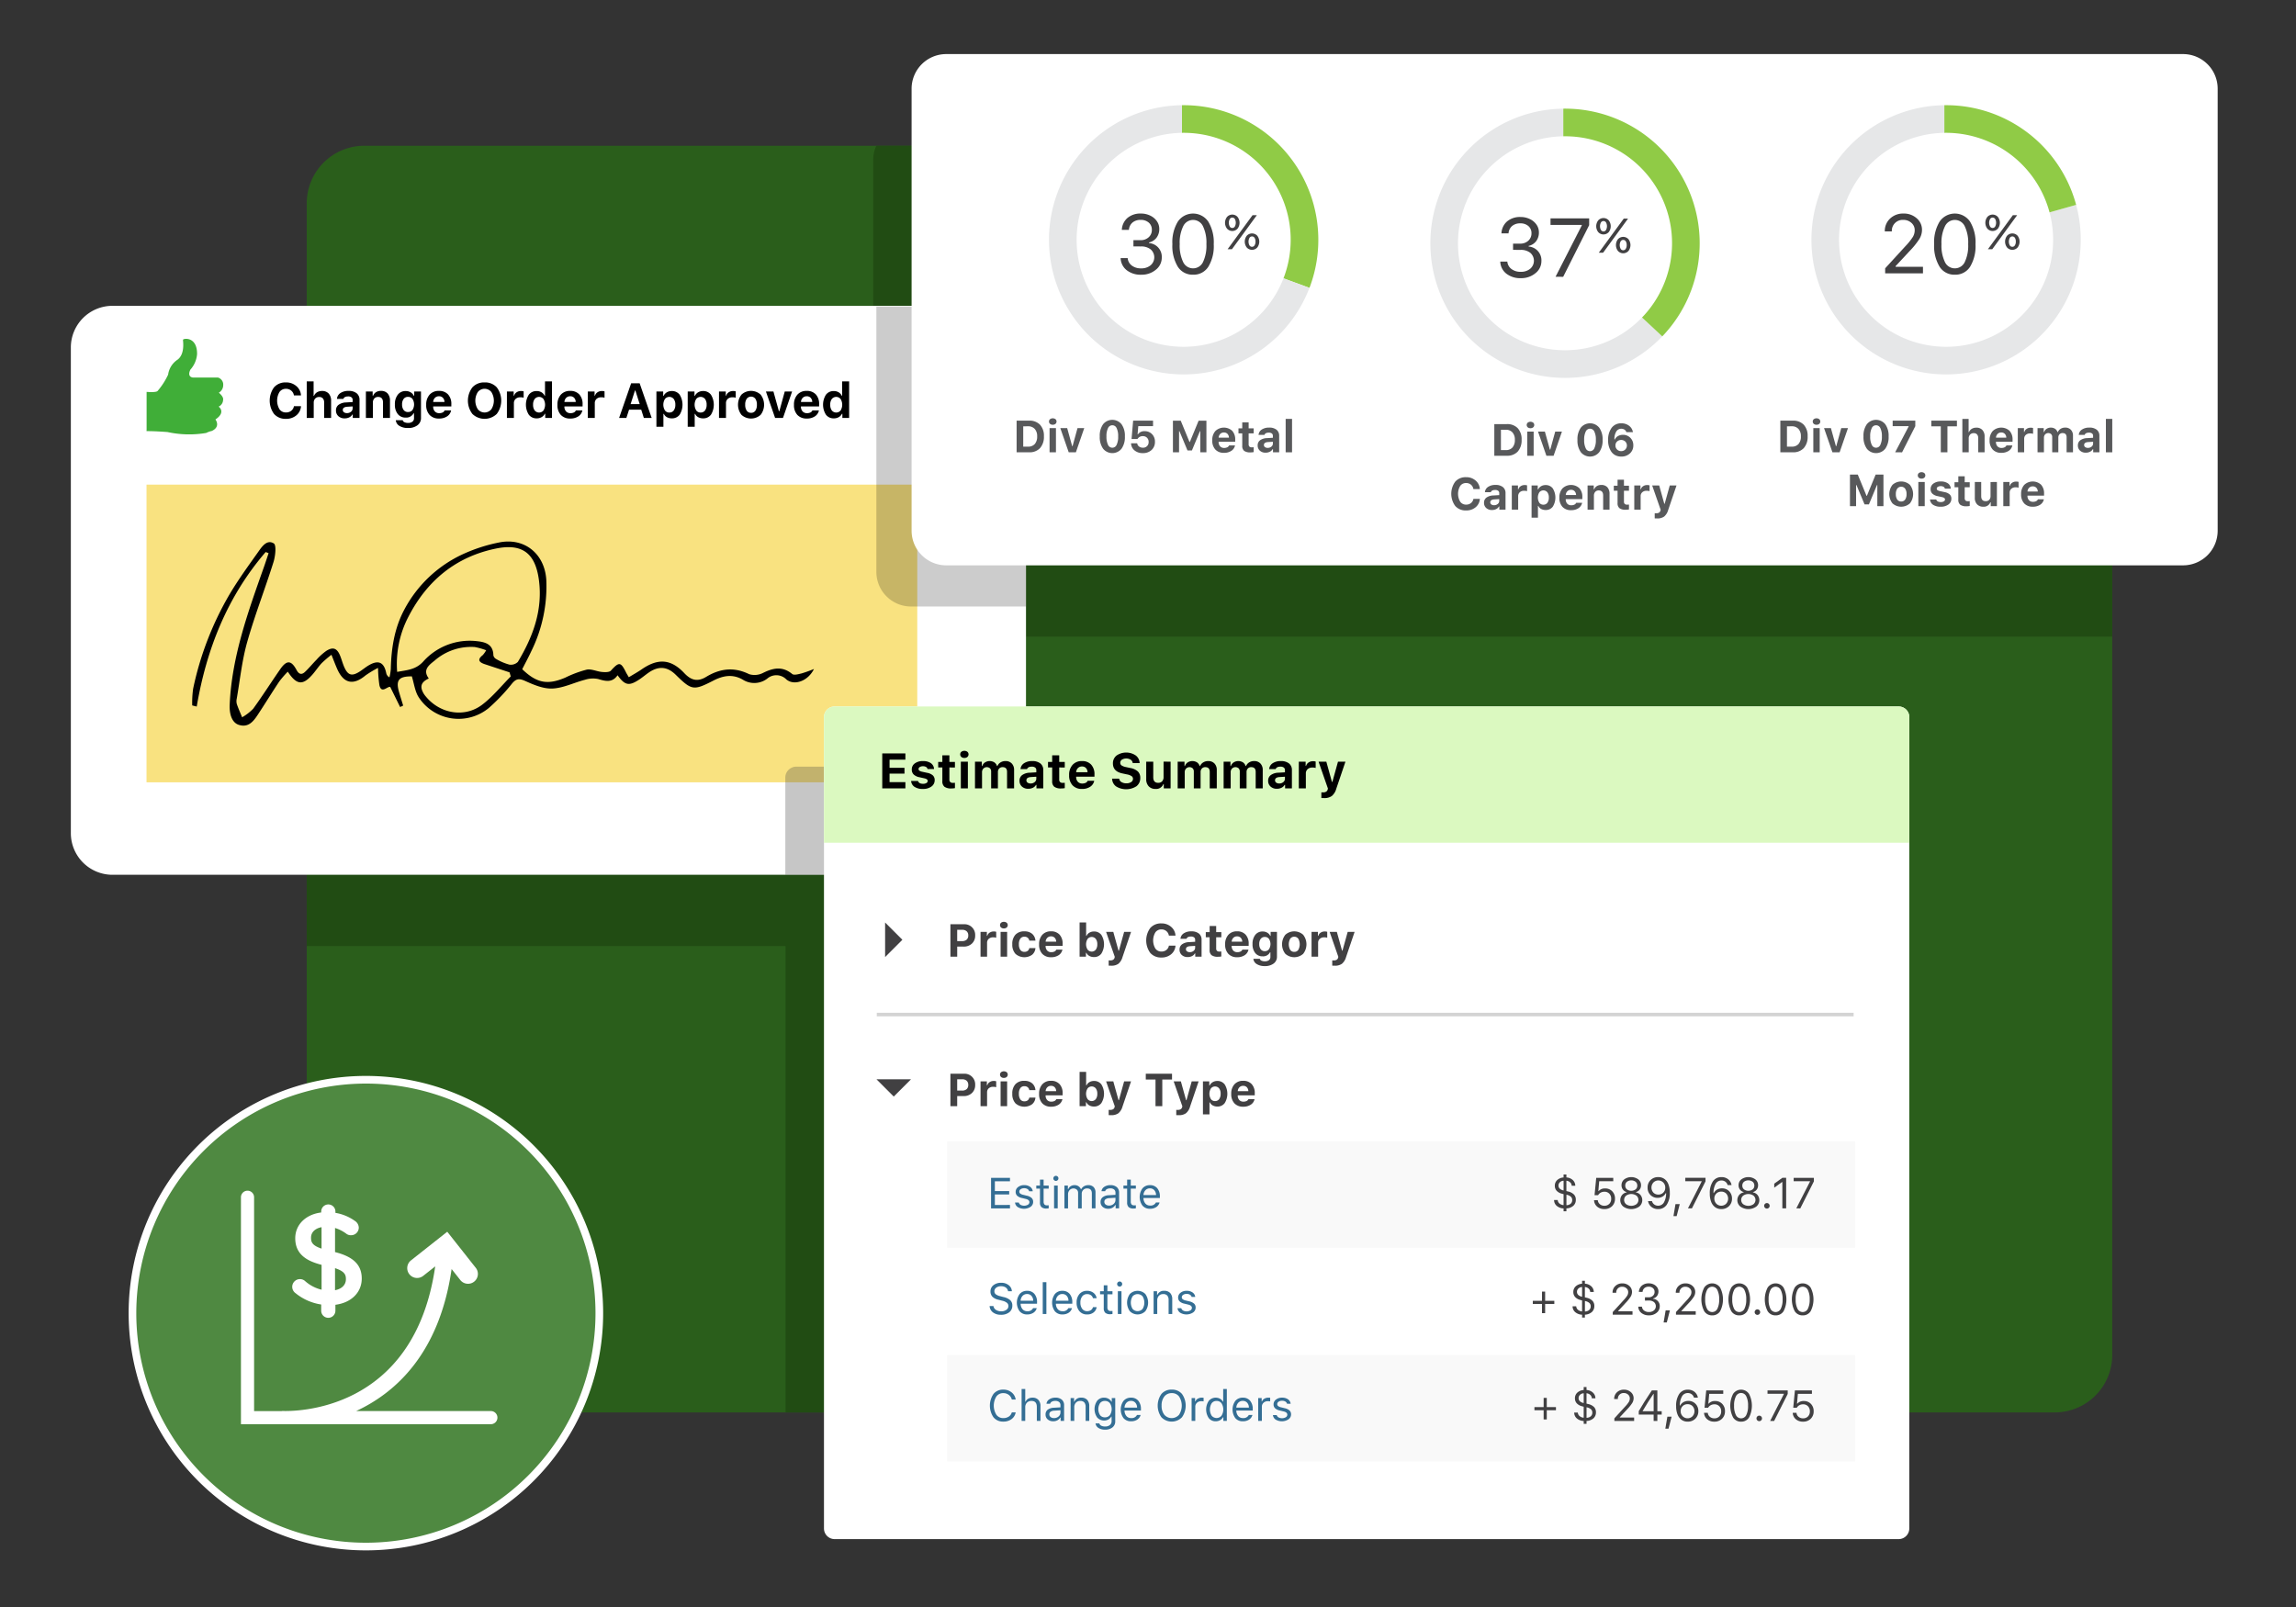 <svg id="financials_illo" xmlns="http://www.w3.org/2000/svg" width="600" height="420" viewBox="0 0 600 420">
  <rect x="0" y="0" width="600" height="420" fill="#333333" stroke="none"/>
  <rect id="Rectangle_1795" data-name="Rectangle 1795" width="600" height="420" fill="none"/>
  <g id="Group_8952" data-name="Group 8952">
    <path id="Path_16722" data-name="Path 16722" d="M551.986,354.148a15.044,15.044,0,0,1-15,15H95.158a15.044,15.044,0,0,1-15-15V53.092a15.044,15.044,0,0,1,15-15H536.986a15.044,15.044,0,0,1,15,15Z" fill="#2a5e1b"/>
  </g>
  <g id="Group_8953" data-name="Group 8953">
    <path id="Path_16723" data-name="Path 16723" d="M536.978,38.092H229a8.929,8.929,0,0,0-.808,3.7V98.563H80.15v148.7H205.288V369.148H488.914V206.054a2.785,2.785,0,0,0-2.776-2.776H258.085V166.391H551.978V53.092A15.044,15.044,0,0,0,536.978,38.092Z" fill="#214c13"/>
  </g>
  <g id="Group_8958" data-name="Group 8958">
    <g id="Group_8954" data-name="Group 8954">
      <path id="Path_16724" data-name="Path 16724" d="M268.117,217.78a10.884,10.884,0,0,1-10.852,10.852H29.367A10.884,10.884,0,0,1,18.514,217.78v-127A10.884,10.884,0,0,1,29.367,79.929h227.9a10.884,10.884,0,0,1,10.852,10.852Z" fill="#fff"/>
    </g>
    <g id="Group_8955" data-name="Group 8955">
      <path id="Path_16725" data-name="Path 16725" d="M74.728,109.467a3.957,3.957,0,0,1-3.109-1.276,5.9,5.9,0,0,1,0-6.968,3.962,3.962,0,0,1,3.109-1.273,4,4,0,0,1,2.713.957,3.424,3.424,0,0,1,1.214,2.437H76.811a2.029,2.029,0,0,0-.706-1.255,2.088,2.088,0,0,0-1.377-.47,2,2,0,0,0-1.688.828,4.422,4.422,0,0,0,0,4.52,2,2,0,0,0,1.694.831,2.163,2.163,0,0,0,1.38-.445,1.907,1.907,0,0,0,.7-1.192h1.845a3.355,3.355,0,0,1-1.208,2.387A4.077,4.077,0,0,1,74.728,109.467Z"/>
      <path id="Path_16726" data-name="Path 16726" d="M80.158,109.236V99.674h1.794v3.777h.113a1.924,1.924,0,0,1,.788-.931,2.423,2.423,0,0,1,1.3-.336,2.258,2.258,0,0,1,1.748.678,2.731,2.731,0,0,1,.624,1.92v4.454H84.7v-4.022a1.592,1.592,0,0,0-.326-1.085,1.2,1.2,0,0,0-.947-.371,1.377,1.377,0,0,0-1.06.411,1.542,1.542,0,0,0-.383,1.095v3.972Z"/>
      <path id="Path_16727" data-name="Path 16727" d="M90.062,109.342a2.336,2.336,0,0,1-1.634-.57,1.942,1.942,0,0,1-.631-1.512,1.759,1.759,0,0,1,.694-1.471,3.541,3.541,0,0,1,1.985-.612l1.675-.1v-.565a.8.8,0,0,0-.3-.668,1.384,1.384,0,0,0-.866-.236q-1.016,0-1.249.64H88.054a1.99,1.99,0,0,1,.906-1.521,3.681,3.681,0,0,1,2.124-.562,3.257,3.257,0,0,1,2.117.615,2.114,2.114,0,0,1,.75,1.732v4.725H92.183v-.9H92.07a1.838,1.838,0,0,1-.8.743A2.66,2.66,0,0,1,90.062,109.342Zm.6-1.374a1.6,1.6,0,0,0,1.06-.358,1.11,1.11,0,0,0,.427-.884v-.509l-1.4.088q-1.167.083-1.167.835a.716.716,0,0,0,.3.605A1.27,1.27,0,0,0,90.664,107.968Z"/>
      <path id="Path_16728" data-name="Path 16728" d="M95.617,109.236v-6.921h1.769v1.111H97.5a1.941,1.941,0,0,1,.768-.929,2.333,2.333,0,0,1,1.277-.333,2.244,2.244,0,0,1,1.757.675,2.773,2.773,0,0,1,.609,1.923v4.474h-1.826V105.2q0-1.457-1.274-1.456a1.272,1.272,0,0,0-1,.411,1.577,1.577,0,0,0-.367,1.095v3.99Z"/>
      <path id="Path_16729" data-name="Path 16729" d="M106.6,111.858a4.027,4.027,0,0,1-2.224-.555,1.919,1.919,0,0,1-.944-1.471h1.807a.756.756,0,0,0,.439.508,2.118,2.118,0,0,0,.96.188,1.8,1.8,0,0,0,1.142-.323,1.091,1.091,0,0,0,.408-.906v-1.28h-.113a2.151,2.151,0,0,1-2.083,1.117,2.5,2.5,0,0,1-2.045-.926,3.835,3.835,0,0,1-.753-2.494,3.985,3.985,0,0,1,.762-2.563,2.519,2.519,0,0,1,2.074-.951,2.471,2.471,0,0,1,1.264.326,2.052,2.052,0,0,1,.838.9h.113v-1.111h1.769v6.9a2.317,2.317,0,0,1-.922,1.932A3.962,3.962,0,0,1,106.6,111.858Zm1.186-4.7a2.694,2.694,0,0,0,0-2.9,1.4,1.4,0,0,0-1.157-.534,1.364,1.364,0,0,0-1.145.531,2.3,2.3,0,0,0-.411,1.446,2.331,2.331,0,0,0,.408,1.453,1.365,1.365,0,0,0,1.148.53A1.4,1.4,0,0,0,107.786,107.162Z"/>
      <path id="Path_16730" data-name="Path 16730" d="M116.19,107.266h1.7a2.407,2.407,0,0,1-1.051,1.553,3.7,3.7,0,0,1-2.111.568,3.214,3.214,0,0,1-2.466-.944,3.7,3.7,0,0,1-.885-2.632,3.812,3.812,0,0,1,.891-2.667,3.127,3.127,0,0,1,2.434-.979,3.1,3.1,0,0,1,2.387.923,3.634,3.634,0,0,1,.857,2.572v.558H113.2v.095a1.774,1.774,0,0,0,.442,1.22,1.492,1.492,0,0,0,1.139.449,1.979,1.979,0,0,0,.9-.185A1.035,1.035,0,0,0,116.19,107.266Zm-1.481-3.7a1.424,1.424,0,0,0-1.045.407,1.636,1.636,0,0,0-.461,1.079h2.949a1.605,1.605,0,0,0-.417-1.088A1.358,1.358,0,0,0,114.709,103.564Z"/>
      <path id="Path_16731" data-name="Path 16731" d="M126.636,99.95a4.092,4.092,0,0,1,3.177,1.28,5.755,5.755,0,0,1,0,6.957,4.6,4.6,0,0,1-6.365,0,5.732,5.732,0,0,1,.006-6.957A4.114,4.114,0,0,1,126.636,99.95Zm1.76,2.5a2.27,2.27,0,0,0-3.523,0,4.205,4.205,0,0,0,0,4.514,2.269,2.269,0,0,0,3.526,0,4.212,4.212,0,0,0,0-4.514Z"/>
      <path id="Path_16732" data-name="Path 16732" d="M132.468,109.236v-6.921h1.769v1.1h.113a1.517,1.517,0,0,1,.63-.872,1.943,1.943,0,0,1,1.145-.346,2.247,2.247,0,0,1,.715.088v1.663a2.512,2.512,0,0,0-.866-.113,1.744,1.744,0,0,0-1.221.42,1.471,1.471,0,0,0-.461,1.142v3.834Z"/>
      <path id="Path_16733" data-name="Path 16733" d="M140.251,109.342a2.483,2.483,0,0,1-2.061-.959,4.889,4.889,0,0,1,0-5.223,2.486,2.486,0,0,1,2.061-.957,2.4,2.4,0,0,1,1.249.323,2.022,2.022,0,0,1,.816.894h.107V99.674h1.826v9.561h-1.769V108.15h-.113a2.017,2.017,0,0,1-.834.875A2.545,2.545,0,0,1,140.251,109.342Zm1.769-5.06a1.476,1.476,0,0,0-2.293-.006,2.4,2.4,0,0,0-.417,1.5,2.426,2.426,0,0,0,.414,1.5,1.49,1.49,0,0,0,2.3,0,2.884,2.884,0,0,0,0-2.993Z"/>
      <path id="Path_16734" data-name="Path 16734" d="M150.487,107.266h1.7a2.407,2.407,0,0,1-1.051,1.553,3.7,3.7,0,0,1-2.111.568,3.214,3.214,0,0,1-2.466-.944,3.7,3.7,0,0,1-.885-2.632,3.812,3.812,0,0,1,.891-2.667,3.127,3.127,0,0,1,2.434-.979,3.1,3.1,0,0,1,2.387.923,3.633,3.633,0,0,1,.857,2.572v.558h-4.749v.095a1.774,1.774,0,0,0,.442,1.22,1.492,1.492,0,0,0,1.139.449,1.979,1.979,0,0,0,.9-.185A1.035,1.035,0,0,0,150.487,107.266Zm-1.481-3.7a1.424,1.424,0,0,0-1.045.407,1.636,1.636,0,0,0-.461,1.079h2.949a1.605,1.605,0,0,0-.417-1.088A1.358,1.358,0,0,0,149.006,103.564Z"/>
      <path id="Path_16735" data-name="Path 16735" d="M153.608,109.236v-6.921h1.769v1.1h.113a1.517,1.517,0,0,1,.63-.872,1.943,1.943,0,0,1,1.145-.346,2.247,2.247,0,0,1,.715.088v1.663a2.512,2.512,0,0,0-.866-.113,1.744,1.744,0,0,0-1.221.42,1.471,1.471,0,0,0-.461,1.142v3.834Z"/>
      <path id="Path_16736" data-name="Path 16736" d="M168.252,109.236l-.684-2.158h-3.181l-.7,2.158h-1.9l3.143-9.054h2.227l3.143,9.054Zm-2.321-7.172-1.136,3.551h2.372l-1.123-3.551Z"/>
      <path id="Path_16737" data-name="Path 16737" d="M175.533,102.2a2.5,2.5,0,0,1,2.07.948,4.956,4.956,0,0,1,.006,5.242,2.46,2.46,0,0,1-2.045.95,2.581,2.581,0,0,1-1.286-.307,1.878,1.878,0,0,1-.8-.86h-.113v3.357h-1.826v-9.217h1.769v1.136h.113a2.116,2.116,0,0,1,.841-.916A2.438,2.438,0,0,1,175.533,102.2Zm-.621,5.616a1.371,1.371,0,0,0,1.154-.542,2.427,2.427,0,0,0,.414-1.5,2.4,2.4,0,0,0-.417-1.5,1.48,1.48,0,0,0-2.3.006,2.858,2.858,0,0,0,0,2.989A1.372,1.372,0,0,0,174.912,107.818Z"/>
      <path id="Path_16738" data-name="Path 16738" d="M183.711,102.2a2.5,2.5,0,0,1,2.07.948,4.956,4.956,0,0,1,.006,5.242,2.46,2.46,0,0,1-2.045.95,2.581,2.581,0,0,1-1.286-.307,1.878,1.878,0,0,1-.8-.86h-.113v3.357h-1.826v-9.217h1.769v1.136h.113a2.116,2.116,0,0,1,.841-.916A2.438,2.438,0,0,1,183.711,102.2Zm-.621,5.616a1.371,1.371,0,0,0,1.154-.542,2.427,2.427,0,0,0,.414-1.5,2.4,2.4,0,0,0-.417-1.5,1.48,1.48,0,0,0-2.3.006,2.858,2.858,0,0,0,0,2.989A1.372,1.372,0,0,0,183.09,107.818Z"/>
      <path id="Path_16739" data-name="Path 16739" d="M187.893,109.236v-6.921h1.769v1.1h.113a1.517,1.517,0,0,1,.63-.872,1.943,1.943,0,0,1,1.145-.346,2.247,2.247,0,0,1,.715.088v1.663a2.512,2.512,0,0,0-.866-.113,1.744,1.744,0,0,0-1.221.42,1.471,1.471,0,0,0-.461,1.142v3.834Z"/>
      <path id="Path_16740" data-name="Path 16740" d="M198.766,108.426a3.735,3.735,0,0,1-5,0,4.312,4.312,0,0,1,.007-5.3,3.709,3.709,0,0,1,4.987,0,4.312,4.312,0,0,1,.007,5.3Zm-2.5-.533a1.314,1.314,0,0,0,1.129-.555,2.639,2.639,0,0,0,.4-1.566,2.607,2.607,0,0,0-.4-1.556,1.417,1.417,0,0,0-2.255,0,2.624,2.624,0,0,0-.4,1.556,2.657,2.657,0,0,0,.4,1.566A1.313,1.313,0,0,0,196.265,107.893Z"/>
      <path id="Path_16741" data-name="Path 16741" d="M200.152,102.315h1.964l1.43,5.157h.113l1.418-5.157H207l-2.39,6.921h-2.058Z"/>
      <path id="Path_16742" data-name="Path 16742" d="M212.3,107.266H214a2.407,2.407,0,0,1-1.051,1.553,3.7,3.7,0,0,1-2.111.568,3.214,3.214,0,0,1-2.466-.944,3.7,3.7,0,0,1-.885-2.632,3.812,3.812,0,0,1,.891-2.667,3.127,3.127,0,0,1,2.434-.979,3.1,3.1,0,0,1,2.387.923,3.634,3.634,0,0,1,.857,2.572v.558h-4.749v.095a1.774,1.774,0,0,0,.442,1.22,1.492,1.492,0,0,0,1.139.449,1.979,1.979,0,0,0,.9-.185A1.035,1.035,0,0,0,212.3,107.266Zm-1.481-3.7a1.424,1.424,0,0,0-1.045.407,1.636,1.636,0,0,0-.461,1.079h2.949a1.605,1.605,0,0,0-.417-1.088A1.358,1.358,0,0,0,210.821,103.564Z"/>
      <path id="Path_16743" data-name="Path 16743" d="M217.9,109.342a2.483,2.483,0,0,1-2.061-.959,4.889,4.889,0,0,1,0-5.223,2.486,2.486,0,0,1,2.061-.957,2.4,2.4,0,0,1,1.249.323,2.021,2.021,0,0,1,.816.894h.107V99.674H221.9v9.561h-1.769V108.15h-.113a2.017,2.017,0,0,1-.834.875A2.545,2.545,0,0,1,217.9,109.342Zm1.769-5.06a1.476,1.476,0,0,0-2.293-.006,2.4,2.4,0,0,0-.417,1.5,2.427,2.427,0,0,0,.414,1.5,1.49,1.49,0,0,0,2.3,0,2.884,2.884,0,0,0,0-2.993Z"/>
    </g>
    <g id="Group_8956" data-name="Group 8956">
      <rect id="Rectangle_1796" data-name="Rectangle 1796" width="201.413" height="77.806" transform="translate(38.288 126.659)" fill="#f9e280"/>
    </g>
    <g id="Group_8957" data-name="Group 8957">
      <path id="Path_16744" data-name="Path 16744" d="M69.426,144.278c-9.979,11.578-15.448,25.295-18.017,40.387l-1.179-.3a26.688,26.688,0,0,1,.239-4.355,82.076,82.076,0,0,1,9.564-24.754c2.241-3.768,4.831-7.333,7.373-10.912,1-1.409,2.3-3.444,4.138-2.322.723.443.419,3.308-.069,4.865-2.2,7.014-4.891,13.88-6.886,20.947-1.357,4.806-1.863,9.855-2.727,14.8a2.9,2.9,0,0,0,.03,1.385c.4,1.168.912,2.3,1.378,3.447a12.932,12.932,0,0,0,2.894-2.236c2.451-3.374,4.682-6.906,7.067-10.329,1.7-2.443,2.876-2.381,4.268.211.6,1.124,1.317,1.315,2.181.511,1.071-1,1.994-2.151,3.026-3.192a15.394,15.394,0,0,1,2.566-2.322c1.768-1.11,2.806-.7,3.605,1.252.382.93.631,1.915,1.022,2.84.982,2.32,2.035,2.644,4.117,1.3.779-.5,1.5-1.11,2.292-1.583,2.562-1.523,4.031-.872,4.626,2a1.576,1.576,0,0,0,.844,1.11,15.066,15.066,0,0,0,.349-2.144c.119-5.482.961-10.815,3.6-15.69a32.9,32.9,0,0,1,15.256-14.366,42.237,42.237,0,0,1,9.4-3.042c6.659-1.373,11.971,2.943,12.381,9.791a38.292,38.292,0,0,1-3.935,18.641c-.745,1.6-1.588,3.157-2.361,4.684,3.81,3.659,6.634,4.168,11.253,2.2a29.162,29.162,0,0,1,5.594-2.087c1.236-.243,2.637.482,3.98.606.783.072,1.924.113,2.341-.346,2.121-2.329,2.572-2.335,3.944.433.166.335.373.65.745,1.291,1.17-.713,2.29-1.322,3.331-2.043,4.235-2.935,7.628-2.79,11.164.969,1.824,1.939,3.531,2.3,5.706.984,3.631-2.2,7.278-2.665,11.249-.708a4.845,4.845,0,0,0,3.689-.362c2.655-1.309,5.042-1.751,7.556.313.469.385,1.643.04,2.449-.149a32.357,32.357,0,0,0,3.241-1.163c-1.582,3.236-5.209,4.425-7.218,2.732a3.652,3.652,0,0,0-5.017-.192,5.579,5.579,0,0,1-6.344.261c-2.649-1.523-5.132-1.09-7.714.239-5.192,2.672-5.675,2.552-9.843-1.532-2.153-2.11-4.358-2.341-6.889-.673-.9.6-1.722,1.32-2.625,1.916-2.675,1.766-3.734,1.573-5.677-1.11-1.375,2-3.122,1.57-5.074.983a6.81,6.81,0,0,0-3.443.2c-2.841.728-5.613,2.15-8.462,2.288-2.36.115-4.9-.958-7.152-1.973-1.6-.72-2.37-.63-3.483.715a49.5,49.5,0,0,1-6.065,6.371,12.428,12.428,0,0,1-18.312-2.877c-.972-1.547-1.192-3.567-1.77-5.413-3.412-.03-4.261.987-3.324,4.158.344,1.163.707,2.321,1.061,3.481l-.8.372-2.576-5.236c-.672-.3-2.294,1.9-2.829-.444a34.123,34.123,0,0,1-.362-4.548,27.029,27.029,0,0,0-3.285,1.978c-3.217,2.675-5.735,2.108-7.425-1.779-.458-1.054-.865-2.131-1.469-3.629a30.416,30.416,0,0,0-2.547,2.19c-.893.962-1.613,2.082-2.486,3.065-2.479,2.791-4.087,2.656-6.372-.837a26.244,26.244,0,0,0-2.219,2.554c-1.932,2.9-3.751,5.873-5.674,8.779-1.144,1.73-2.461,3.343-4.9,2.569-1.727-.547-2.512-2.638-2.392-5.3.568-12.66,4.856-24.379,9.012-36.137.4-1.14.771-2.293,1.156-3.44ZM103.787,175.6c2.573-.471,4.807-.55,6.766-2.648a16.282,16.282,0,0,1,13.988-5.39c2.234.225,4.35.769,4.39,3.729a1.465,1.465,0,0,0,.769.967,13.9,13.9,0,0,0,3.4,1.443,2.585,2.585,0,0,0,2.23-.709c3.934-6.548,6.529-13.487,5.511-21.326-.92-7.082-4.352-9.718-11.286-8.286-10.451,2.159-17.94,8.373-22.791,17.74A26.7,26.7,0,0,0,103.787,175.6Zm29.69,1.2-.32-1.076q-3.243-1.068-6.485-2.137c-1.5-.5-2.017-1.2-.509-2.376a6.9,6.9,0,0,0,.884-1.258,17.164,17.164,0,0,0-3-.85,14.516,14.516,0,0,0-10.491,3.567c-1.54,1.227-3.154,2.435-1.5,4.658-2.089.953-2.429,2.174-1.258,4.075a6.465,6.465,0,0,0,.566.734c3.683,4.406,10.05,5.509,14.609,2.067C128.757,182.1,131,179.284,133.477,176.791Z"/>
    </g>
    <path id="Path_16745" data-name="Path 16745" d="M38.313,112.274v-9.852s2.36.209,2.843-.21a18.293,18.293,0,0,0,2.778-4.3,5.6,5.6,0,0,1,2.429-3.887c2.01-1.458,1.457-4.787,1.457-5.2s3.747-.972,3.678,3.745a6.878,6.878,0,0,1-1.735,4.024s-1.041,1.876.695,2.084h6.521a1.914,1.914,0,0,1,1.351,1.975,2.29,2.29,0,0,1-1.143,1.981s1.321,1.039,1.112,1.873a1.982,1.982,0,0,1-1.17,1.771s2.057,1.409-.833,3.35c0,0,1.469,1.86-.934,3a6.413,6.413,0,0,0-1.48.526,26.56,26.56,0,0,1-10.106-.236s-3.3-.264-5.488-.238Z" fill="#40ae38"/>
  </g>
  <path id="Path_16746" data-name="Path 16746" d="M257.264,80.144H229.016v69.342a9.053,9.053,0,0,0,9.026,9.026h30.074V91A10.884,10.884,0,0,0,257.264,80.144Z" opacity="0.2"/>
  <g id="Group_8977" data-name="Group 8977">
    <g id="Group_8959" data-name="Group 8959">
      <path id="Path_16747" data-name="Path 16747" d="M579.532,138.73a9.053,9.053,0,0,1-9.027,9.027H247.25a9.053,9.053,0,0,1-9.027-9.027V23.16a9.053,9.053,0,0,1,9.027-9.027H570.505a9.053,9.053,0,0,1,9.027,9.027Z" fill="#fff"/>
    </g>
    <g id="Group_8976" data-name="Group 8976">
      <g id="Group_8960" data-name="Group 8960">
        <path id="Path_16748" data-name="Path 16748" d="M265.666,109.939h3.254a3.762,3.762,0,0,1,2.861,1.068,4.2,4.2,0,0,1,1.017,3.011,4.4,4.4,0,0,1-1.011,3.1,3.717,3.717,0,0,1-2.868,1.091h-3.254Zm1.729,1.478v5.317h1.25a2.255,2.255,0,0,0,1.77-.69,2.9,2.9,0,0,0,.619-2,2.772,2.772,0,0,0-.63-1.939,2.262,2.262,0,0,0-1.759-.69Z" fill="#58595b"/>
        <path id="Path_16749" data-name="Path 16749" d="M275.114,111.011a1.051,1.051,0,0,1-.717-.235.823.823,0,0,1,0-1.217,1.22,1.22,0,0,1,1.433,0,.82.82,0,0,1,0,1.217A1.051,1.051,0,0,1,275.114,111.011Zm-.837,7.2v-6.32h1.668v6.32Z" fill="#58595b"/>
        <path id="Path_16750" data-name="Path 16750" d="M277.086,111.892h1.793l1.306,4.711h.1l1.295-4.711h1.759l-2.183,6.32H279.28Z" fill="#58595b"/>
        <path id="Path_16751" data-name="Path 16751" d="M293.086,117.27a3.093,3.093,0,0,1-4.819,0,5.207,5.207,0,0,1-.874-3.206,5.143,5.143,0,0,1,.874-3.188,3.1,3.1,0,0,1,4.816,0,5.141,5.141,0,0,1,.877,3.191A5.2,5.2,0,0,1,293.086,117.27Zm-3.536-1.017a1.214,1.214,0,0,0,2.252,0,4.771,4.771,0,0,0,.4-2.191,4.663,4.663,0,0,0-.4-2.168,1.219,1.219,0,0,0-2.25,0,4.644,4.644,0,0,0-.406,2.166A4.774,4.774,0,0,0,289.55,116.253Z" fill="#58595b"/>
        <path id="Path_16752" data-name="Path 16752" d="M298.653,118.424a3.268,3.268,0,0,1-2.186-.718,2.424,2.424,0,0,1-.891-1.842h1.6a1.234,1.234,0,0,0,.487.831,1.6,1.6,0,0,0,1,.315,1.422,1.422,0,0,0,1.5-1.5,1.491,1.491,0,0,0-.419-1.1,1.459,1.459,0,0,0-1.077-.418,1.544,1.544,0,0,0-1.415.745h-1.548l.413-4.8h5.2v1.439h-3.856l-.183,2.126h.1a1.986,1.986,0,0,1,1.754-.808,2.567,2.567,0,0,1,1.928.779,2.749,2.749,0,0,1,.754,1.994,2.791,2.791,0,0,1-.871,2.134A3.215,3.215,0,0,1,298.653,118.424Z" fill="#58595b"/>
        <path id="Path_16753" data-name="Path 16753" d="M308.113,118.212h-1.6v-8.268h2.04l2.286,5.559h.1l2.292-5.559h2.034v8.268h-1.6v-5.529h-.092l-2.1,5.053h-1.151l-2.109-5.053h-.092Z" fill="#58595b"/>
        <path id="Path_16754" data-name="Path 16754" d="M321.188,116.413h1.552a2.2,2.2,0,0,1-.96,1.418,3.38,3.38,0,0,1-1.928.518,2.938,2.938,0,0,1-2.252-.862,3.382,3.382,0,0,1-.807-2.4,3.483,3.483,0,0,1,.814-2.436,3.226,3.226,0,0,1,4.4-.051,3.319,3.319,0,0,1,.783,2.349v.51h-4.338v.086a1.62,1.62,0,0,0,.4,1.114,1.363,1.363,0,0,0,1.04.41,1.8,1.8,0,0,0,.825-.169A.949.949,0,0,0,321.188,116.413Zm-1.352-3.381a1.3,1.3,0,0,0-.955.372,1.49,1.49,0,0,0-.42.986h2.692a1.464,1.464,0,0,0-.381-.993A1.243,1.243,0,0,0,319.836,113.033Z" fill="#58595b"/>
        <path id="Path_16755" data-name="Path 16755" d="M324.63,110.392H326.3v1.564h1.312v1.312H326.3v2.842a.826.826,0,0,0,.2.608.861.861,0,0,0,.622.194,4.476,4.476,0,0,0,.492-.023v1.273a4.413,4.413,0,0,1-.836.074,2.643,2.643,0,0,1-1.648-.4,1.614,1.614,0,0,1-.5-1.329v-3.238h-.986v-1.312h.986Z" fill="#58595b"/>
        <path id="Path_16756" data-name="Path 16756" d="M330.727,118.309a2.138,2.138,0,0,1-1.492-.521,1.772,1.772,0,0,1-.576-1.381,1.606,1.606,0,0,1,.633-1.343,3.233,3.233,0,0,1,1.813-.559l1.529-.092V113.9a.73.73,0,0,0-.275-.611,1.262,1.262,0,0,0-.79-.214q-.928,0-1.141.584h-1.536a1.82,1.82,0,0,1,.828-1.389,3.362,3.362,0,0,1,1.94-.513,2.97,2.97,0,0,1,1.933.562,1.929,1.929,0,0,1,.685,1.581v4.314h-1.616v-.825h-.1a1.679,1.679,0,0,1-.733.679A2.426,2.426,0,0,1,330.727,118.309Zm.55-1.254a1.449,1.449,0,0,0,.968-.327,1.011,1.011,0,0,0,.39-.807v-.464l-1.277.079q-1.066.075-1.066.762a.654.654,0,0,0,.272.553A1.16,1.16,0,0,0,331.277,117.055Z" fill="#58595b"/>
        <path id="Path_16757" data-name="Path 16757" d="M335.975,118.212V109.48h1.668v8.732Z" fill="#58595b"/>
      </g>
      <g id="Group_8961" data-name="Group 8961">
        <path id="Path_16758" data-name="Path 16758" d="M390.5,110.842h3.254a3.762,3.762,0,0,1,2.861,1.068,4.2,4.2,0,0,1,1.017,3.011,4.4,4.4,0,0,1-1.011,3.1,3.717,3.717,0,0,1-2.867,1.091H390.5Zm1.729,1.478v5.317h1.25a2.255,2.255,0,0,0,1.77-.69,2.9,2.9,0,0,0,.619-2,2.772,2.772,0,0,0-.63-1.939,2.262,2.262,0,0,0-1.759-.69Z" fill="#58595b"/>
        <path id="Path_16759" data-name="Path 16759" d="M399.95,111.914a1.051,1.051,0,0,1-.717-.235.823.823,0,0,1,0-1.217,1.22,1.22,0,0,1,1.433,0,.82.82,0,0,1,0,1.217A1.051,1.051,0,0,1,399.95,111.914Zm-.837,7.2V112.8h1.668v6.32Z" fill="#58595b"/>
        <path id="Path_16760" data-name="Path 16760" d="M401.921,112.8h1.793l1.306,4.711h.1l1.295-4.711h1.759l-2.183,6.32h-1.879Z" fill="#58595b"/>
        <path id="Path_16761" data-name="Path 16761" d="M417.921,118.174a3.093,3.093,0,0,1-4.819,0,5.207,5.207,0,0,1-.874-3.206,5.143,5.143,0,0,1,.874-3.188,3.1,3.1,0,0,1,4.816,0,5.141,5.141,0,0,1,.877,3.191A5.2,5.2,0,0,1,417.921,118.174Zm-3.536-1.017a1.214,1.214,0,0,0,2.252,0,4.771,4.771,0,0,0,.4-2.191,4.663,4.663,0,0,0-.4-2.168,1.219,1.219,0,0,0-2.25,0,4.644,4.644,0,0,0-.406,2.166A4.774,4.774,0,0,0,414.386,117.156Z" fill="#58595b"/>
        <path id="Path_16762" data-name="Path 16762" d="M423.665,119.328a3.288,3.288,0,0,1-1.6-.383,2.9,2.9,0,0,1-1.126-1.112,5.044,5.044,0,0,1-.694-2.791,5.132,5.132,0,0,1,.917-3.232,3.037,3.037,0,0,1,2.533-1.174,3.216,3.216,0,0,1,2.013.636,2.579,2.579,0,0,1,1.012,1.673h-1.714a1.153,1.153,0,0,0-.479-.648,1.479,1.479,0,0,0-.845-.241,1.5,1.5,0,0,0-1.332.759,3.628,3.628,0,0,0-.456,2.049h.1a2.031,2.031,0,0,1,.833-.9,2.518,2.518,0,0,1,1.276-.318,2.634,2.634,0,0,1,1.948.779,2.68,2.68,0,0,1,.773,1.966,2.758,2.758,0,0,1-.888,2.114A3.211,3.211,0,0,1,423.665,119.328Zm-1.083-1.848a1.453,1.453,0,0,0,1.067.427,1.474,1.474,0,0,0,1.068-.42,1.493,1.493,0,0,0,.009-2.092,1.6,1.6,0,0,0-2.146,0,1.374,1.374,0,0,0-.427,1.031A1.433,1.433,0,0,0,422.582,117.48Z" fill="#58595b"/>
        <path id="Path_16763" data-name="Path 16763" d="M383.13,133.409a3.611,3.611,0,0,1-2.839-1.165,5.389,5.389,0,0,1,0-6.363,3.615,3.615,0,0,1,2.839-1.164,3.658,3.658,0,0,1,2.478.874,3.129,3.129,0,0,1,1.109,2.226h-1.685a1.854,1.854,0,0,0-.644-1.146,1.911,1.911,0,0,0-1.258-.429,1.822,1.822,0,0,0-1.541.756,4.036,4.036,0,0,0,0,4.128,1.827,1.827,0,0,0,1.546.76,1.97,1.97,0,0,0,1.261-.407,1.738,1.738,0,0,0,.642-1.089h1.685a3.066,3.066,0,0,1-1.1,2.18A3.725,3.725,0,0,1,383.13,133.409Z" fill="#58595b"/>
        <path id="Path_16764" data-name="Path 16764" d="M389.879,133.294a2.139,2.139,0,0,1-1.492-.521,1.772,1.772,0,0,1-.576-1.381,1.606,1.606,0,0,1,.633-1.343,3.234,3.234,0,0,1,1.813-.559l1.529-.092v-.515a.73.73,0,0,0-.275-.611,1.262,1.262,0,0,0-.79-.214q-.928,0-1.141.584h-1.536a1.82,1.82,0,0,1,.828-1.389,3.362,3.362,0,0,1,1.94-.513,2.97,2.97,0,0,1,1.933.562,1.929,1.929,0,0,1,.685,1.581V133.2h-1.616v-.825h-.1a1.679,1.679,0,0,1-.733.679A2.426,2.426,0,0,1,389.879,133.294Zm.55-1.254a1.449,1.449,0,0,0,.968-.327,1.011,1.011,0,0,0,.39-.807v-.464l-1.277.079q-1.066.075-1.066.762a.654.654,0,0,0,.272.553A1.16,1.16,0,0,0,390.429,132.04Z" fill="#58595b"/>
        <path id="Path_16765" data-name="Path 16765" d="M395.07,133.2v-6.32h1.616v1.008h.1a1.384,1.384,0,0,1,.576-.8,1.778,1.778,0,0,1,1.045-.315,2.063,2.063,0,0,1,.654.079v1.519a2.3,2.3,0,0,0-.792-.1,1.588,1.588,0,0,0-1.114.384,1.341,1.341,0,0,0-.421,1.042v3.5Z" fill="#58595b"/>
        <path id="Path_16766" data-name="Path 16766" d="M403.883,126.774a2.282,2.282,0,0,1,1.89.865,4.528,4.528,0,0,1,.006,4.787,2.247,2.247,0,0,1-1.868.867,2.354,2.354,0,0,1-1.174-.28,1.706,1.706,0,0,1-.733-.785h-.1v3.065h-1.667v-8.417h1.616v1.038h.1a1.934,1.934,0,0,1,.768-.837A2.229,2.229,0,0,1,403.883,126.774Zm-.568,5.128a1.251,1.251,0,0,0,1.054-.5,2.216,2.216,0,0,0,.378-1.372,2.192,2.192,0,0,0-.381-1.366,1.353,1.353,0,0,0-2.1.005,2.613,2.613,0,0,0,0,2.731A1.255,1.255,0,0,0,403.315,131.9Z" fill="#58595b"/>
        <path id="Path_16767" data-name="Path 16767" d="M411.9,131.4h1.552a2.2,2.2,0,0,1-.96,1.418,3.38,3.38,0,0,1-1.928.518,2.938,2.938,0,0,1-2.252-.862,3.382,3.382,0,0,1-.807-2.4,3.483,3.483,0,0,1,.814-2.436,3.226,3.226,0,0,1,4.4-.051,3.318,3.318,0,0,1,.783,2.349v.51h-4.338v.085a1.62,1.62,0,0,0,.4,1.114,1.363,1.363,0,0,0,1.04.41,1.8,1.8,0,0,0,.825-.169A.949.949,0,0,0,411.9,131.4Zm-1.352-3.381a1.3,1.3,0,0,0-.955.372,1.49,1.49,0,0,0-.42.986h2.692a1.464,1.464,0,0,0-.381-.993A1.243,1.243,0,0,0,410.552,128.017Z" fill="#58595b"/>
        <path id="Path_16768" data-name="Path 16768" d="M414.872,133.2v-6.32h1.616v1.015h.1a1.774,1.774,0,0,1,.7-.848,2.131,2.131,0,0,1,1.166-.3,2.049,2.049,0,0,1,1.6.616,2.535,2.535,0,0,1,.555,1.757V133.2h-1.667v-3.69q0-1.329-1.163-1.329a1.162,1.162,0,0,0-.914.376,1.443,1.443,0,0,0-.336,1V133.2Z" fill="#58595b"/>
        <path id="Path_16769" data-name="Path 16769" d="M422.71,125.376h1.668v1.564h1.312v1.312h-1.312v2.842a.826.826,0,0,0,.2.608.86.86,0,0,0,.622.194,4.476,4.476,0,0,0,.492-.023v1.273a4.412,4.412,0,0,1-.836.074,2.643,2.643,0,0,1-1.647-.4,1.614,1.614,0,0,1-.5-1.329v-3.238h-.986V126.94h.986Z" fill="#58595b"/>
        <path id="Path_16770" data-name="Path 16770" d="M427.076,133.2v-6.32h1.616v1.008h.1a1.384,1.384,0,0,1,.576-.8,1.778,1.778,0,0,1,1.045-.315,2.063,2.063,0,0,1,.654.079v1.519a2.3,2.3,0,0,0-.792-.1,1.588,1.588,0,0,0-1.114.384,1.341,1.341,0,0,0-.421,1.042v3.5Z" fill="#58595b"/>
        <path id="Path_16771" data-name="Path 16771" d="M433.052,135.494a6.3,6.3,0,0,1-.636-.017v-1.341a3.161,3.161,0,0,0,.378.011,1.441,1.441,0,0,0,.745-.163.855.855,0,0,0,.372-.518l.058-.229-2.218-6.361h1.839l1.329,4.79h.1l1.329-4.79h1.765l-2.177,6.417A3.436,3.436,0,0,1,434.888,135,2.993,2.993,0,0,1,433.052,135.494Z" fill="#58595b"/>
      </g>
      <g id="Group_8962" data-name="Group 8962">
        <path id="Path_16772" data-name="Path 16772" d="M465.247,109.939H468.5a3.762,3.762,0,0,1,2.861,1.068,4.2,4.2,0,0,1,1.017,3.011,4.4,4.4,0,0,1-1.011,3.1,3.717,3.717,0,0,1-2.867,1.091h-3.254Zm1.729,1.478v5.317h1.25a2.255,2.255,0,0,0,1.77-.69,2.9,2.9,0,0,0,.619-2,2.772,2.772,0,0,0-.63-1.939,2.262,2.262,0,0,0-1.759-.69Z" fill="#58595b"/>
        <path id="Path_16773" data-name="Path 16773" d="M474.7,111.011a1.051,1.051,0,0,1-.717-.235.823.823,0,0,1,0-1.217,1.22,1.22,0,0,1,1.433,0,.82.82,0,0,1,0,1.217A1.051,1.051,0,0,1,474.7,111.011Zm-.837,7.2v-6.32h1.668v6.32Z" fill="#58595b"/>
        <path id="Path_16774" data-name="Path 16774" d="M476.667,111.892h1.793l1.306,4.711h.1l1.295-4.711h1.759l-2.183,6.32h-1.879Z" fill="#58595b"/>
        <path id="Path_16775" data-name="Path 16775" d="M492.667,117.27a3.093,3.093,0,0,1-4.819,0,5.207,5.207,0,0,1-.874-3.206,5.143,5.143,0,0,1,.874-3.188,3.1,3.1,0,0,1,4.816,0,5.141,5.141,0,0,1,.877,3.191A5.2,5.2,0,0,1,492.667,117.27Zm-3.536-1.017a1.214,1.214,0,0,0,2.252,0,4.771,4.771,0,0,0,.4-2.191,4.663,4.663,0,0,0-.4-2.168,1.219,1.219,0,0,0-2.25,0,4.645,4.645,0,0,0-.406,2.166A4.774,4.774,0,0,0,489.131,116.253Z" fill="#58595b"/>
        <path id="Path_16776" data-name="Path 16776" d="M495.248,118.212l3.523-6.743v-.1H494.6v-1.426h5.913v1.444l-3.455,6.83Z" fill="#58595b"/>
        <path id="Path_16777" data-name="Path 16777" d="M508.908,118.212h-1.731v-6.789H504.7v-1.479h6.692v1.479h-2.481Z" fill="#58595b"/>
        <path id="Path_16778" data-name="Path 16778" d="M512.81,118.212V109.48h1.639v3.449h.1a1.761,1.761,0,0,1,.719-.851,2.214,2.214,0,0,1,1.188-.307,2.062,2.062,0,0,1,1.6.619,2.494,2.494,0,0,1,.57,1.753v4.068h-1.668V114.54a1.46,1.46,0,0,0-.3-.992,1.09,1.09,0,0,0-.866-.338,1.256,1.256,0,0,0-.968.375,1.411,1.411,0,0,0-.349,1v3.626Z" fill="#58595b"/>
        <path id="Path_16779" data-name="Path 16779" d="M524.328,116.413h1.552a2.2,2.2,0,0,1-.96,1.418,3.38,3.38,0,0,1-1.928.518,2.938,2.938,0,0,1-2.252-.862,3.382,3.382,0,0,1-.807-2.4,3.483,3.483,0,0,1,.814-2.436,3.226,3.226,0,0,1,4.4-.051,3.318,3.318,0,0,1,.783,2.349v.51h-4.338v.086a1.62,1.62,0,0,0,.4,1.114,1.363,1.363,0,0,0,1.04.41,1.8,1.8,0,0,0,.825-.169A.949.949,0,0,0,524.328,116.413Zm-1.352-3.381a1.3,1.3,0,0,0-.955.372,1.49,1.49,0,0,0-.42.986h2.692a1.464,1.464,0,0,0-.381-.993A1.243,1.243,0,0,0,522.975,113.033Z" fill="#58595b"/>
        <path id="Path_16780" data-name="Path 16780" d="M527.3,118.212v-6.32h1.616V112.9h.1a1.384,1.384,0,0,1,.576-.8,1.778,1.778,0,0,1,1.045-.315,2.063,2.063,0,0,1,.654.079v1.519a2.3,2.3,0,0,0-.792-.1,1.589,1.589,0,0,0-1.114.384,1.341,1.341,0,0,0-.421,1.042v3.5Z" fill="#58595b"/>
        <path id="Path_16781" data-name="Path 16781" d="M532.458,118.212v-6.32h1.616v1.031h.1a1.684,1.684,0,0,1,.662-.856,2.1,2.1,0,0,1,2.194-.006,1.656,1.656,0,0,1,.639.862h.1a1.814,1.814,0,0,1,.733-.851,2.168,2.168,0,0,1,1.169-.318,1.978,1.978,0,0,1,1.5.573,2.143,2.143,0,0,1,.55,1.548v4.337h-1.668v-3.9q0-1.123-1.054-1.123a1.058,1.058,0,0,0-.807.321,1.159,1.159,0,0,0-.3.83v3.868h-1.6v-3.965a1.056,1.056,0,0,0-.275-.777,1.15,1.15,0,0,0-1.57.066,1.24,1.24,0,0,0-.316.871v3.8Z" fill="#58595b"/>
        <path id="Path_16782" data-name="Path 16782" d="M545.07,118.309a2.139,2.139,0,0,1-1.492-.521,1.772,1.772,0,0,1-.576-1.381,1.606,1.606,0,0,1,.633-1.343,3.233,3.233,0,0,1,1.813-.559l1.529-.092V113.9a.73.73,0,0,0-.275-.611,1.261,1.261,0,0,0-.79-.214q-.928,0-1.141.584h-1.536a1.82,1.82,0,0,1,.828-1.389,3.363,3.363,0,0,1,1.94-.513,2.97,2.97,0,0,1,1.933.562,1.929,1.929,0,0,1,.685,1.581v4.314h-1.616v-.825h-.1a1.679,1.679,0,0,1-.733.679A2.426,2.426,0,0,1,545.07,118.309Zm.55-1.254a1.449,1.449,0,0,0,.968-.327,1.011,1.011,0,0,0,.39-.807v-.464l-1.277.079q-1.066.075-1.066.762a.654.654,0,0,0,.272.553A1.16,1.16,0,0,0,545.62,117.055Z" fill="#58595b"/>
        <path id="Path_16783" data-name="Path 16783" d="M550.318,118.212V109.48h1.668v8.732Z" fill="#58595b"/>
        <path id="Path_16784" data-name="Path 16784" d="M485.038,132.293h-1.6v-8.268h2.04l2.286,5.559h.1l2.292-5.559h2.034v8.268h-1.6v-5.529h-.092l-2.1,5.053h-1.151l-2.109-5.053h-.092Z" fill="#58595b"/>
        <path id="Path_16785" data-name="Path 16785" d="M499.112,131.555a3.414,3.414,0,0,1-4.567,0,3.939,3.939,0,0,1,.006-4.839,3.388,3.388,0,0,1,4.555,0,3.939,3.939,0,0,1,.006,4.839Zm-2.283-.487a1.2,1.2,0,0,0,1.031-.507,2.411,2.411,0,0,0,.367-1.43,2.382,2.382,0,0,0-.37-1.421,1.3,1.3,0,0,0-2.059,0,2.4,2.4,0,0,0-.367,1.421,2.425,2.425,0,0,0,.363,1.43A1.2,1.2,0,0,0,496.829,131.067Z" fill="#58595b"/>
        <path id="Path_16786" data-name="Path 16786" d="M502.147,125.092a1.051,1.051,0,0,1-.717-.235.823.823,0,0,1,0-1.217,1.22,1.22,0,0,1,1.433,0,.82.82,0,0,1,0,1.217A1.051,1.051,0,0,1,502.147,125.092Zm-.837,7.2v-6.32h1.668v6.32Z" fill="#58595b"/>
        <path id="Path_16787" data-name="Path 16787" d="M504.519,127.83a1.726,1.726,0,0,1,.725-1.447,3.079,3.079,0,0,1,1.9-.547,3.212,3.212,0,0,1,1.888.487,1.782,1.782,0,0,1,.753,1.392h-1.541a.721.721,0,0,0-.346-.484,1.4,1.4,0,0,0-.742-.175,1.363,1.363,0,0,0-.745.186.558.558,0,0,0-.293.485.457.457,0,0,0,.206.381,1.749,1.749,0,0,0,.648.249l1.186.258a2.772,2.772,0,0,1,1.35.613,1.482,1.482,0,0,1,.428,1.118,1.8,1.8,0,0,1-.769,1.513,3.289,3.289,0,0,1-2.017.573,3.477,3.477,0,0,1-1.976-.493,1.817,1.817,0,0,1-.814-1.4h1.627q.2.677,1.2.677a1.49,1.49,0,0,0,.79-.187.558.558,0,0,0,.3-.49.458.458,0,0,0-.19-.381,1.574,1.574,0,0,0-.606-.238l-1.146-.257a2.723,2.723,0,0,1-1.372-.651A1.593,1.593,0,0,1,504.519,127.83Z" fill="#58595b"/>
        <path id="Path_16788" data-name="Path 16788" d="M511.756,124.473h1.668v1.564h1.312v1.312h-1.312v2.842a.826.826,0,0,0,.2.608.861.861,0,0,0,.622.194,4.479,4.479,0,0,0,.492-.023v1.273a4.412,4.412,0,0,1-.836.074,2.643,2.643,0,0,1-1.648-.4,1.614,1.614,0,0,1-.5-1.329v-3.238h-.986v-1.312h.986Z" fill="#58595b"/>
        <path id="Path_16789" data-name="Path 16789" d="M521.84,125.973v6.32h-1.616V131.28h-.1a1.8,1.8,0,0,1-1.845,1.151,2.13,2.13,0,0,1-1.618-.621,2.383,2.383,0,0,1-.593-1.716v-4.12h1.668v3.69q0,1.318,1.163,1.319a1.223,1.223,0,0,0,.946-.361,1.426,1.426,0,0,0,.331-1v-3.644Z" fill="#58595b"/>
        <path id="Path_16790" data-name="Path 16790" d="M523.512,132.293v-6.32h1.616v1.008h.1a1.384,1.384,0,0,1,.576-.8,1.778,1.778,0,0,1,1.045-.315,2.062,2.062,0,0,1,.654.079v1.519a2.3,2.3,0,0,0-.792-.1,1.588,1.588,0,0,0-1.114.384,1.341,1.341,0,0,0-.421,1.042v3.5Z" fill="#58595b"/>
        <path id="Path_16791" data-name="Path 16791" d="M532.56,130.494h1.552a2.2,2.2,0,0,1-.96,1.418,3.381,3.381,0,0,1-1.928.518,2.938,2.938,0,0,1-2.252-.862,3.382,3.382,0,0,1-.807-2.4,3.483,3.483,0,0,1,.814-2.436,3.226,3.226,0,0,1,4.4-.051,3.318,3.318,0,0,1,.783,2.349v.51h-4.338v.085a1.62,1.62,0,0,0,.4,1.114,1.363,1.363,0,0,0,1.04.41,1.8,1.8,0,0,0,.825-.169A.949.949,0,0,0,532.56,130.494Zm-1.352-3.381a1.3,1.3,0,0,0-.955.372,1.49,1.49,0,0,0-.42.986h2.692a1.464,1.464,0,0,0-.381-.993A1.243,1.243,0,0,0,531.208,127.114Z" fill="#58595b"/>
      </g>
      <g id="Group_8963" data-name="Group 8963">
        <path id="Path_16792" data-name="Path 16792" d="M309.77,27.495c-.151,0-.3-.011-.451-.011s-.3.01-.452.011v7.221c.151,0,.3-.011.452-.011s.3.009.451.011a27.949,27.949,0,0,1,25.95,37.178q-.15.427-.313.848l6.786,2.494q.161-.422.313-.848A35.188,35.188,0,0,0,309.77,27.495Z" fill="#90cb46"/>
      </g>
      <g id="Group_8964" data-name="Group 8964">
        <path id="Path_16793" data-name="Path 16793" d="M335.406,72.742a28.009,28.009,0,0,1-25.637,17.89c-.151,0-.3.011-.451.011s-.3-.009-.452-.011a27.95,27.95,0,0,1-25.949-37.179q.15-.427.313-.848a28.009,28.009,0,0,1,25.636-17.89V27.495a35.193,35.193,0,0,0-32.422,22.618q-.161.421-.313.848a35.189,35.189,0,0,0,32.735,46.893c.151,0,.3.011.452.011s.3-.009.451-.011a35.193,35.193,0,0,0,32.422-22.618Z" fill="#e6e7e8"/>
      </g>
      <g id="Group_8965" data-name="Group 8965">
        <path id="Path_16794" data-name="Path 16794" d="M429.1,82.974a27.882,27.882,0,0,1-19.671,8.562c-.151,0-.3.011-.452.011s-.3-.009-.451-.011a27.948,27.948,0,0,1-20.291-46.7c.2-.223.411-.439.62-.655a27.881,27.881,0,0,1,19.671-8.561V28.4a35.074,35.074,0,0,0-24.959,10.847c-.208.217-.42.431-.622.653a35.184,35.184,0,0,0,25.581,58.859c.151,0,.3.011.451.011s.3-.009.452-.011a35.074,35.074,0,0,0,24.958-10.848Z" fill="#e6e7e8"/>
      </g>
      <g id="Group_8966" data-name="Group 8966">
        <path id="Path_16795" data-name="Path 16795" d="M409.429,28.4c-.151,0-.3-.011-.452-.011s-.3.01-.451.011v7.221c.151,0,.3-.011.451-.011s.3.009.452.011a27.948,27.948,0,0,1,20.29,46.7c-.2.223-.411.439-.62.655l5.288,4.935c.208-.217.42-.43.622-.653A35.184,35.184,0,0,0,409.429,28.4Z" fill="#90cb46"/>
      </g>
      <g id="Group_8967" data-name="Group 8967">
        <path id="Path_16796" data-name="Path 16796" d="M296.195,64.4V62.772h1.851a3.03,3.03,0,0,0,2.131-.762,2.524,2.524,0,0,0,.83-1.946,2.39,2.39,0,0,0-.8-1.878,3.083,3.083,0,0,0-2.126-.714,3.185,3.185,0,0,0-2.137.693,2.747,2.747,0,0,0-.931,1.92h-1.851a4.36,4.36,0,0,1,1.481-3.131,5.209,5.209,0,0,1,3.512-1.142,5.481,5.481,0,0,1,2.417.534,4.372,4.372,0,0,1,1.74,1.454,3.467,3.467,0,0,1,.635,2.01,3.724,3.724,0,0,1-.709,2.306,3.37,3.37,0,0,1-1.967,1.248v.169A3.592,3.592,0,0,1,303.6,67.32a3.989,3.989,0,0,1-1.555,3.179,5.765,5.765,0,0,1-3.819,1.3,5.845,5.845,0,0,1-3.8-1.19,4.157,4.157,0,0,1-1.576-3.147h1.841a2.706,2.706,0,0,0,1.079,1.946,3.885,3.885,0,0,0,2.433.73,3.736,3.736,0,0,0,2.47-.8,2.74,2.74,0,0,0,.026-4.157,3.936,3.936,0,0,0-2.57-.772Z" fill="#414042"/>
        <path id="Path_16797" data-name="Path 16797" d="M311.787,71.795a4.552,4.552,0,0,1-4-2.094,10.462,10.462,0,0,1-1.417-5.9,10.389,10.389,0,0,1,1.428-5.881,4.808,4.808,0,0,1,7.96.011,10.5,10.5,0,0,1,1.423,5.9,10.417,10.417,0,0,1-1.412,5.881A4.536,4.536,0,0,1,311.787,71.795Zm-2.6-3.3a2.87,2.87,0,0,0,5.183.005,9.976,9.976,0,0,0,.894-4.7,9.826,9.826,0,0,0-.9-4.675,2.849,2.849,0,0,0-5.162.005,9.735,9.735,0,0,0-.915,4.67A9.881,9.881,0,0,0,309.19,68.494Z" fill="#414042"/>
      </g>
      <g id="Group_8968" data-name="Group 8968">
        <path id="Path_16798" data-name="Path 16798" d="M323.394,59.768a1.848,1.848,0,0,1-2.73,0,2.494,2.494,0,0,1,0-3.085,1.853,1.853,0,0,1,2.73,0,2.511,2.511,0,0,1,0,3.088Zm-1.462,5.372H320.8l3.4-4.64,3.122-4.264h1.123l-3.455,4.727Zm.1-5.56a.762.762,0,0,0,.658-.373,2.093,2.093,0,0,0,.005-1.972.784.784,0,0,0-1.326,0,2.067,2.067,0,0,0,0,1.972A.764.764,0,0,0,322.031,59.58Zm6.516,5.112a1.849,1.849,0,0,1-2.731,0,2.5,2.5,0,0,1,0-3.085,1.854,1.854,0,0,1,2.731,0,2.511,2.511,0,0,1,0,3.088Zm-1.364-.188a.758.758,0,0,0,.657-.373,1.737,1.737,0,0,0,.25-.985,1.756,1.756,0,0,0-.243-.987.762.762,0,0,0-.664-.364.77.77,0,0,0-.664.367,2.073,2.073,0,0,0,0,1.972A.767.767,0,0,0,327.183,64.5Z" fill="#414042"/>
      </g>
      <g id="Group_8969" data-name="Group 8969">
        <path id="Path_16799" data-name="Path 16799" d="M395.4,65.3V63.675h1.851a3.03,3.03,0,0,0,2.131-.762,2.524,2.524,0,0,0,.83-1.946,2.39,2.39,0,0,0-.8-1.878,3.083,3.083,0,0,0-2.126-.714,3.185,3.185,0,0,0-2.137.693,2.746,2.746,0,0,0-.931,1.92h-1.851a4.36,4.36,0,0,1,1.481-3.131,5.209,5.209,0,0,1,3.512-1.142,5.481,5.481,0,0,1,2.417.534,4.372,4.372,0,0,1,1.74,1.454,3.467,3.467,0,0,1,.635,2.01,3.724,3.724,0,0,1-.709,2.306,3.37,3.37,0,0,1-1.967,1.248v.169a3.592,3.592,0,0,1,3.332,3.787A3.989,3.989,0,0,1,401.25,71.4a5.765,5.765,0,0,1-3.819,1.3,5.845,5.845,0,0,1-3.8-1.19,4.156,4.156,0,0,1-1.576-3.147H393.9a2.706,2.706,0,0,0,1.079,1.946,3.885,3.885,0,0,0,2.433.73,3.736,3.736,0,0,0,2.47-.8,2.74,2.74,0,0,0,.026-4.157,3.936,3.936,0,0,0-2.57-.772Z" fill="#414042"/>
        <path id="Path_16800" data-name="Path 16800" d="M406.5,72.339l6.854-13.413v-.148h-8.166v-1.7h10.1v1.767l-6.791,13.5Z" fill="#414042"/>
      </g>
      <g id="Group_8970" data-name="Group 8970">
        <path id="Path_16801" data-name="Path 16801" d="M420.395,60.671a1.848,1.848,0,0,1-2.73,0,2.494,2.494,0,0,1,0-3.085,1.853,1.853,0,0,1,2.73,0,2.511,2.511,0,0,1,0,3.088Zm-1.462,5.372H417.8l3.4-4.64,3.122-4.264h1.123l-3.455,4.727Zm.1-5.56a.762.762,0,0,0,.658-.373,2.093,2.093,0,0,0,.005-1.972.784.784,0,0,0-1.326,0,2.067,2.067,0,0,0,0,1.972A.764.764,0,0,0,419.031,60.483Zm6.516,5.112a1.849,1.849,0,0,1-2.731,0,2.5,2.5,0,0,1,0-3.085,1.854,1.854,0,0,1,2.731,0,2.511,2.511,0,0,1,0,3.088Zm-1.364-.188a.758.758,0,0,0,.657-.373,1.737,1.737,0,0,0,.25-.985,1.756,1.756,0,0,0-.243-.987.762.762,0,0,0-.664-.364.77.77,0,0,0-.664.367,2.073,2.073,0,0,0,0,1.972A.767.767,0,0,0,424.184,65.407Z" fill="#414042"/>
      </g>
      <g id="Group_8975" data-name="Group 8975">
        <g id="Group_8971" data-name="Group 8971">
          <path id="Path_16802" data-name="Path 16802" d="M542.547,53.541l-6.953,1.964a27.959,27.959,0,0,1-26.583,35.127c-.151,0-.3.011-.452.011s-.3-.009-.451-.011a28.014,28.014,0,0,1-26.336-19.921c-.086-.287-.17-.577-.247-.868a27.959,27.959,0,0,1,26.583-35.127V27.495a35.189,35.189,0,0,0-33.536,44.312c.078.292.161.58.247.869a35.2,35.2,0,0,0,33.289,25.178c.151,0,.3.011.451.011s.3-.009.452-.011a35.189,35.189,0,0,0,33.535-44.313Z" fill="#e6e7e8"/>
        </g>
        <g id="Group_8972" data-name="Group 8972">
          <path id="Path_16803" data-name="Path 16803" d="M542.3,52.672a35.2,35.2,0,0,0-33.289-25.177c-.151,0-.3-.011-.452-.011s-.3.01-.451.011v7.221c.151,0,.3-.011.451-.011s.3.009.452.011a28.014,28.014,0,0,1,26.336,19.921c.086.287.17.577.247.868l6.953-1.964C542.469,53.249,542.386,52.96,542.3,52.672Z" fill="#90cb46"/>
        </g>
        <g id="Group_8973" data-name="Group 8973">
          <path id="Path_16804" data-name="Path 16804" d="M492.544,60.466a4.41,4.41,0,0,1,1.38-3.343,4.886,4.886,0,0,1,3.507-1.312,5,5,0,0,1,3.443,1.232,3.915,3.915,0,0,1,1.391,3.052,4.589,4.589,0,0,1-.677,2.348,20.411,20.411,0,0,1-2.549,3.163l-3.671,3.946v.169h7.151v1.714h-9.88V70.123l5.278-5.765a16.262,16.262,0,0,0,1.957-2.433,3.438,3.438,0,0,0,.487-1.756,2.483,2.483,0,0,0-.862-1.92,3.051,3.051,0,0,0-2.121-.777,2.833,2.833,0,0,0-2.994,2.994v.011h-1.841Z" fill="#414042"/>
          <path id="Path_16805" data-name="Path 16805" d="M510.854,71.795a4.552,4.552,0,0,1-4-2.094,10.462,10.462,0,0,1-1.417-5.9,10.389,10.389,0,0,1,1.428-5.881,4.808,4.808,0,0,1,7.96.011,10.5,10.5,0,0,1,1.423,5.9,10.417,10.417,0,0,1-1.412,5.881A4.536,4.536,0,0,1,510.854,71.795Zm-2.6-3.3a2.87,2.87,0,0,0,5.183.005,9.976,9.976,0,0,0,.894-4.7,9.826,9.826,0,0,0-.9-4.675,2.849,2.849,0,0,0-5.162.005,9.735,9.735,0,0,0-.915,4.67A9.882,9.882,0,0,0,508.257,68.494Z" fill="#414042"/>
        </g>
        <g id="Group_8974" data-name="Group 8974">
          <path id="Path_16806" data-name="Path 16806" d="M522.084,59.768a1.848,1.848,0,0,1-2.73,0,2.494,2.494,0,0,1,0-3.085,1.853,1.853,0,0,1,2.73,0,2.511,2.511,0,0,1,0,3.088Zm-1.462,5.372h-1.135l3.4-4.64,3.122-4.264h1.123l-3.455,4.727Zm.1-5.56a.761.761,0,0,0,.658-.373,2.092,2.092,0,0,0,.005-1.972.784.784,0,0,0-1.326,0,2.067,2.067,0,0,0,0,1.972A.764.764,0,0,0,520.72,59.58Zm6.516,5.112a1.849,1.849,0,0,1-2.731,0,2.5,2.5,0,0,1,0-3.085,1.854,1.854,0,0,1,2.731,0,2.511,2.511,0,0,1,0,3.088Zm-1.364-.188a.758.758,0,0,0,.657-.373,1.737,1.737,0,0,0,.25-.985,1.755,1.755,0,0,0-.243-.987.762.762,0,0,0-.664-.364.77.77,0,0,0-.664.367,2.073,2.073,0,0,0,0,1.972A.767.767,0,0,0,525.873,64.5Z" fill="#414042"/>
        </g>
      </g>
    </g>
  </g>
  <g id="Group_8978" data-name="Group 8978">
    <circle id="Ellipse_27" data-name="Ellipse 27" cx="61" cy="61" r="61" transform="translate(34.617 282.2)" fill="#4f8941"/>
    <path id="Path_16807" data-name="Path 16807" d="M95.617,283.2a60,60,0,1,1-60,60,60.068,60.068,0,0,1,60-60m0-2a62,62,0,1,0,62,62,62,62,0,0,0-62-62Z" fill="#fff"/>
  </g>
  <g id="Group_8979" data-name="Group 8979">
    <path id="Path_16808" data-name="Path 16808" d="M77.234,337.976a13.813,13.813,0,0,0,6.7,2.962v1.623a1.857,1.857,0,1,0,3.715,0v-1.546c4.15-.542,6.883-3.224,6.883-6.854,0-3.559-2.16-5.71-6.978-6.92v-6.3a9.621,9.621,0,0,1,2.945,1.5,1.882,1.882,0,0,0,1.207.394,2,2,0,0,0,2.052-1.987,2.156,2.156,0,0,0-1-1.746,12.171,12.171,0,0,0-5.105-2.11v-.345a1.857,1.857,0,0,0-3.715,0v.245c-4.033.49-6.784,3.176-6.784,6.735,0,4.427,3.38,6.04,6.883,6.946v6.5a9.965,9.965,0,0,1-4.376-2.315,2.017,2.017,0,1,0-2.419,3.224ZM87.55,331.44c2.61.851,2.843,1.814,2.843,2.882,0,1.483-1.069,2.542-2.843,2.885Zm-6.27-7.976c0-1.393,1.053-2.41,2.749-2.73v5.6C81.5,325.488,81.28,324.561,81.28,323.465Z" fill="#fff"/>
    <path id="Path_16809" data-name="Path 16809" d="M128.23,368.788H93.063c10.471-4.868,21.789-15.211,24.954-37.118l2.306,2.92a2.577,2.577,0,0,0,4.044-3.193l-.557-.7-3.737-4.732-3.194-4.043-4.044,3.193-4.579,3.617-.856.677a2.576,2.576,0,1,0,3.193,4.044l3.139-2.478c-5.5,38.381-37.14,37.915-40.079,37.785v.034H66.4V312.954a1.718,1.718,0,1,0-3.435,0v59.261s0,.005,0,.008H128.23a1.718,1.718,0,1,0,0-3.435Z" fill="#fff"/>
  </g>
  <path id="Path_16810" data-name="Path 16810" d="M268.1,228.632v-28.27h-60a2.834,2.834,0,0,0-1.29.321,2.825,2.825,0,0,0-1.588,2.557v25.392Z" fill="#414042" opacity="0.3"/>
  <g id="Group_8996" data-name="Group 8996">
    <g id="Group_8980" data-name="Group 8980">
      <path id="Path_16811" data-name="Path 16811" d="M498.946,399.48a2.785,2.785,0,0,1-2.776,2.776H218.1a2.785,2.785,0,0,1-2.776-2.776V187.42a2.785,2.785,0,0,1,2.776-2.776H496.169a2.785,2.785,0,0,1,2.776,2.776Z" fill="#fff"/>
    </g>
    <g id="Group_8981" data-name="Group 8981">
      <path id="Path_16812" data-name="Path 16812" d="M248.364,241.556H251.9a2.783,2.783,0,0,1,2.936,2.932A2.791,2.791,0,0,1,254,246.6a3.029,3.029,0,0,1-2.184.8h-1.674v2.632h-1.773Zm1.773,1.457v2.95h1.286a1.714,1.714,0,0,0,1.189-.38,1.393,1.393,0,0,0,.419-1.09,1.417,1.417,0,0,0-.417-1.1,1.694,1.694,0,0,0-1.187-.382Z" fill="#414042"/>
      <path id="Path_16813" data-name="Path 16813" d="M256.237,250.033v-6.48h1.656v1.034H258a1.419,1.419,0,0,1,.59-.816,1.821,1.821,0,0,1,1.071-.323,2.108,2.108,0,0,1,.67.081v1.557a2.349,2.349,0,0,0-.811-.106,1.625,1.625,0,0,0-1.141.394,1.372,1.372,0,0,0-.432,1.068v3.59Z" fill="#414042"/>
      <path id="Path_16814" data-name="Path 16814" d="M262.337,242.65a1.075,1.075,0,0,1-.734-.241.844.844,0,0,1,0-1.248,1.248,1.248,0,0,1,1.468,0,.84.84,0,0,1,0,1.248A1.078,1.078,0,0,1,262.337,242.65Zm-.857,7.384v-6.48h1.708v6.48Z" fill="#414042"/>
      <path id="Path_16815" data-name="Path 16815" d="M270.585,245.839h-1.6a1.222,1.222,0,0,0-.42-.749,1.321,1.321,0,0,0-.866-.273,1.246,1.246,0,0,0-1.066.505,2.427,2.427,0,0,0-.372,1.457,2.491,2.491,0,0,0,.372,1.478,1.238,1.238,0,0,0,1.066.513,1.381,1.381,0,0,0,.859-.252,1.159,1.159,0,0,0,.427-.728h1.6a2.49,2.49,0,0,1-.869,1.742,3.508,3.508,0,0,1-4.353-.24,3.543,3.543,0,0,1-.825-2.512,3.5,3.5,0,0,1,.822-2.491,3.059,3.059,0,0,1,2.344-.876,2.988,2.988,0,0,1,2.023.653A2.561,2.561,0,0,1,270.585,245.839Z" fill="#414042"/>
      <path id="Path_16816" data-name="Path 16816" d="M276.045,248.189h1.592a2.252,2.252,0,0,1-.984,1.454,3.461,3.461,0,0,1-1.976.531,3.008,3.008,0,0,1-2.307-.884,3.464,3.464,0,0,1-.828-2.465,3.571,3.571,0,0,1,.833-2.5,2.927,2.927,0,0,1,2.278-.916,2.9,2.9,0,0,1,2.234.864,3.4,3.4,0,0,1,.8,2.409v.523h-4.445v.088a1.661,1.661,0,0,0,.414,1.142,1.394,1.394,0,0,0,1.066.42,1.853,1.853,0,0,0,.846-.174A.971.971,0,0,0,276.045,248.189Zm-1.385-3.466a1.332,1.332,0,0,0-.978.381,1.532,1.532,0,0,0-.432,1.01h2.76a1.509,1.509,0,0,0-.39-1.019A1.276,1.276,0,0,0,274.659,244.723Z" fill="#414042"/>
      <path id="Path_16817" data-name="Path 16817" d="M285.883,250.133a2.451,2.451,0,0,1-1.213-.293,1.856,1.856,0,0,1-.784-.822h-.106v1.016h-1.656v-8.953h1.708v3.507h.106a1.85,1.85,0,0,1,.764-.837,2.292,2.292,0,0,1,1.18-.3,2.318,2.318,0,0,1,1.926.887,4.643,4.643,0,0,1,0,4.9A2.31,2.31,0,0,1,285.883,250.133Zm.475-4.74a1.374,1.374,0,0,0-2.14,0,2.631,2.631,0,0,0,0,2.8,1.376,1.376,0,0,0,2.143,0,2.265,2.265,0,0,0,.39-1.4A2.241,2.241,0,0,0,286.359,245.393Z" fill="#414042"/>
      <path id="Path_16818" data-name="Path 16818" d="M290.38,252.389a6.469,6.469,0,0,1-.653-.017V251a3.263,3.263,0,0,0,.388.012,1.477,1.477,0,0,0,.764-.167.88.88,0,0,0,.381-.531l.059-.235-2.272-6.522h1.884l1.363,4.911h.106l1.362-4.911h1.808l-2.231,6.579a3.516,3.516,0,0,1-1.077,1.752A3.066,3.066,0,0,1,290.38,252.389Z" fill="#414042"/>
      <path id="Path_16819" data-name="Path 16819" d="M303.506,250.25a3.7,3.7,0,0,1-2.91-1.195,5.525,5.525,0,0,1,0-6.523,3.706,3.706,0,0,1,2.91-1.193,3.749,3.749,0,0,1,2.54.9,3.21,3.21,0,0,1,1.136,2.282h-1.726a1.9,1.9,0,0,0-.661-1.175,1.959,1.959,0,0,0-1.289-.44,1.869,1.869,0,0,0-1.58.775,4.144,4.144,0,0,0,0,4.232,1.874,1.874,0,0,0,1.585.779,2.021,2.021,0,0,0,1.292-.418,1.784,1.784,0,0,0,.657-1.116h1.726a3.142,3.142,0,0,1-1.13,2.235A3.818,3.818,0,0,1,303.506,250.25Z" fill="#414042"/>
      <path id="Path_16820" data-name="Path 16820" d="M310.364,250.133a2.194,2.194,0,0,1-1.53-.534,1.82,1.82,0,0,1-.59-1.416,1.649,1.649,0,0,1,.649-1.377,3.315,3.315,0,0,1,1.858-.573l1.568-.094v-.528a.748.748,0,0,0-.282-.626,1.293,1.293,0,0,0-.81-.22q-.952,0-1.169.6h-1.573a1.862,1.862,0,0,1,.848-1.424,3.446,3.446,0,0,1,1.988-.526,3.041,3.041,0,0,1,1.981.577,1.977,1.977,0,0,1,.7,1.621v4.423h-1.656v-.846h-.106a1.726,1.726,0,0,1-.752.7A2.486,2.486,0,0,1,310.364,250.133Zm.563-1.286a1.486,1.486,0,0,0,.992-.335,1.037,1.037,0,0,0,.4-.828v-.475l-1.31.081q-1.091.077-1.092.782a.67.67,0,0,0,.279.567A1.187,1.187,0,0,0,310.927,248.847Z" fill="#414042"/>
      <path id="Path_16821" data-name="Path 16821" d="M316.11,242.015h1.708v1.6h1.345v1.345h-1.345v2.914a.843.843,0,0,0,.2.624.878.878,0,0,0,.637.2,4.59,4.59,0,0,0,.5-.023v1.305a4.525,4.525,0,0,1-.857.076,2.707,2.707,0,0,1-1.688-.411,1.655,1.655,0,0,1-.508-1.363v-3.32H315.1v-1.345h1.01Z" fill="#414042"/>
      <path id="Path_16822" data-name="Path 16822" d="M324.664,248.189h1.592a2.252,2.252,0,0,1-.984,1.454,3.461,3.461,0,0,1-1.976.531,3.008,3.008,0,0,1-2.307-.884,3.464,3.464,0,0,1-.828-2.465,3.571,3.571,0,0,1,.833-2.5,2.927,2.927,0,0,1,2.278-.916,2.9,2.9,0,0,1,2.234.864,3.4,3.4,0,0,1,.8,2.409v.523h-4.445v.088a1.661,1.661,0,0,0,.414,1.142,1.394,1.394,0,0,0,1.066.42,1.853,1.853,0,0,0,.846-.174A.971.971,0,0,0,324.664,248.189Zm-1.385-3.466a1.332,1.332,0,0,0-.978.381,1.532,1.532,0,0,0-.432,1.01h2.76a1.509,1.509,0,0,0-.39-1.019A1.276,1.276,0,0,0,323.279,244.723Z" fill="#414042"/>
      <path id="Path_16823" data-name="Path 16823" d="M330.5,252.489a3.769,3.769,0,0,1-2.081-.52,1.8,1.8,0,0,1-.884-1.377h1.691a.707.707,0,0,0,.411.475,1.984,1.984,0,0,0,.9.176,1.683,1.683,0,0,0,1.069-.3,1.022,1.022,0,0,0,.381-.849v-1.2h-.106a2.012,2.012,0,0,1-1.949,1.046,2.338,2.338,0,0,1-1.914-.867,3.59,3.59,0,0,1-.7-2.334,3.727,3.727,0,0,1,.714-2.4,2.355,2.355,0,0,1,1.94-.889,2.306,2.306,0,0,1,1.183.305,1.915,1.915,0,0,1,.784.84h.106v-1.04h1.657v6.457a2.169,2.169,0,0,1-.864,1.809A3.7,3.7,0,0,1,330.5,252.489Zm1.11-4.4a2.526,2.526,0,0,0,0-2.711,1.31,1.31,0,0,0-1.084-.5,1.28,1.28,0,0,0-1.072.5,2.16,2.16,0,0,0-.384,1.354,2.183,2.183,0,0,0,.381,1.36,1.278,1.278,0,0,0,1.075.5A1.31,1.31,0,0,0,331.609,248.092Z" fill="#414042"/>
      <path id="Path_16824" data-name="Path 16824" d="M340.56,249.276a3.5,3.5,0,0,1-4.68,0,4.04,4.04,0,0,1,.005-4.962,3.471,3.471,0,0,1,4.668,0,4.039,4.039,0,0,1,.006,4.962Zm-2.34-.5a1.229,1.229,0,0,0,1.057-.52,3.019,3.019,0,0,0,0-2.923,1.328,1.328,0,0,0-2.111,0,3.038,3.038,0,0,0,0,2.923A1.228,1.228,0,0,0,338.22,248.776Z" fill="#414042"/>
      <path id="Path_16825" data-name="Path 16825" d="M342.74,250.033v-6.48H344.4v1.034h.106a1.419,1.419,0,0,1,.59-.816,1.821,1.821,0,0,1,1.071-.323,2.108,2.108,0,0,1,.67.081v1.557a2.349,2.349,0,0,0-.811-.106,1.625,1.625,0,0,0-1.141.394,1.372,1.372,0,0,0-.432,1.068v3.59Z" fill="#414042"/>
      <path id="Path_16826" data-name="Path 16826" d="M348.8,252.389a6.469,6.469,0,0,1-.653-.017V251a3.263,3.263,0,0,0,.388.012,1.477,1.477,0,0,0,.764-.167.88.88,0,0,0,.381-.531l.059-.235-2.272-6.522h1.884l1.363,4.911h.106l1.362-4.911h1.808l-2.231,6.579a3.516,3.516,0,0,1-1.077,1.752A3.066,3.066,0,0,1,348.8,252.389Z" fill="#414042"/>
    </g>
    <g id="Group_8982" data-name="Group 8982">
      <path id="Path_16827" data-name="Path 16827" d="M248.364,280.624H251.9a2.783,2.783,0,0,1,2.936,2.932,2.791,2.791,0,0,1-.84,2.109,3.029,3.029,0,0,1-2.184.8h-1.674V289.1h-1.773Zm1.773,1.457v2.95h1.286a1.714,1.714,0,0,0,1.189-.38,1.393,1.393,0,0,0,.419-1.09,1.417,1.417,0,0,0-.417-1.1,1.694,1.694,0,0,0-1.187-.382Z" fill="#414042"/>
      <path id="Path_16828" data-name="Path 16828" d="M256.237,289.1v-6.48h1.656v1.034H258a1.419,1.419,0,0,1,.59-.816,1.821,1.821,0,0,1,1.071-.323,2.108,2.108,0,0,1,.67.081v1.557a2.349,2.349,0,0,0-.811-.106,1.625,1.625,0,0,0-1.141.394,1.372,1.372,0,0,0-.432,1.068v3.59Z" fill="#414042"/>
      <path id="Path_16829" data-name="Path 16829" d="M262.337,281.718a1.075,1.075,0,0,1-.734-.241.844.844,0,0,1,0-1.248,1.248,1.248,0,0,1,1.468,0,.84.84,0,0,1,0,1.248A1.078,1.078,0,0,1,262.337,281.718Zm-.857,7.384v-6.48h1.708v6.48Z" fill="#414042"/>
      <path id="Path_16830" data-name="Path 16830" d="M270.585,284.907h-1.6a1.222,1.222,0,0,0-.42-.749,1.321,1.321,0,0,0-.866-.273,1.246,1.246,0,0,0-1.066.505,2.427,2.427,0,0,0-.372,1.457,2.491,2.491,0,0,0,.372,1.478,1.238,1.238,0,0,0,1.066.513,1.381,1.381,0,0,0,.859-.252,1.159,1.159,0,0,0,.427-.728h1.6a2.49,2.49,0,0,1-.869,1.742,3.508,3.508,0,0,1-4.353-.24,3.543,3.543,0,0,1-.825-2.512,3.5,3.5,0,0,1,.822-2.491,3.059,3.059,0,0,1,2.344-.876,2.988,2.988,0,0,1,2.023.653A2.561,2.561,0,0,1,270.585,284.907Z" fill="#414042"/>
      <path id="Path_16831" data-name="Path 16831" d="M276.045,287.257h1.592a2.252,2.252,0,0,1-.984,1.454,3.461,3.461,0,0,1-1.976.531,3.008,3.008,0,0,1-2.307-.884,3.464,3.464,0,0,1-.828-2.465,3.571,3.571,0,0,1,.833-2.5,2.927,2.927,0,0,1,2.278-.916,2.9,2.9,0,0,1,2.234.864,3.4,3.4,0,0,1,.8,2.409v.523h-4.445v.088a1.661,1.661,0,0,0,.414,1.142,1.394,1.394,0,0,0,1.066.42,1.853,1.853,0,0,0,.846-.174A.971.971,0,0,0,276.045,287.257Zm-1.385-3.466a1.332,1.332,0,0,0-.978.381,1.532,1.532,0,0,0-.432,1.01h2.76a1.509,1.509,0,0,0-.39-1.019A1.276,1.276,0,0,0,274.659,283.791Z" fill="#414042"/>
      <path id="Path_16832" data-name="Path 16832" d="M285.883,289.2a2.451,2.451,0,0,1-1.213-.293,1.856,1.856,0,0,1-.784-.822h-.106V289.1h-1.656v-8.953h1.708v3.507h.106a1.85,1.85,0,0,1,.764-.837,2.292,2.292,0,0,1,1.18-.3,2.318,2.318,0,0,1,1.926.887,4.643,4.643,0,0,1,0,4.9A2.31,2.31,0,0,1,285.883,289.2Zm.475-4.74a1.374,1.374,0,0,0-2.14,0,2.631,2.631,0,0,0,0,2.8,1.376,1.376,0,0,0,2.143,0,2.265,2.265,0,0,0,.39-1.4A2.241,2.241,0,0,0,286.359,284.461Z" fill="#414042"/>
      <path id="Path_16833" data-name="Path 16833" d="M290.38,291.457a6.469,6.469,0,0,1-.653-.017v-1.375a3.26,3.26,0,0,0,.388.012,1.477,1.477,0,0,0,.764-.167.88.88,0,0,0,.381-.531l.059-.235-2.272-6.522h1.884l1.363,4.911h.106l1.362-4.911h1.808l-2.231,6.579a3.516,3.516,0,0,1-1.077,1.752A3.066,3.066,0,0,1,290.38,291.457Z" fill="#414042"/>
      <path id="Path_16834" data-name="Path 16834" d="M303.735,289.1h-1.773v-6.961h-2.542v-1.517h6.858v1.517h-2.542Z" fill="#414042"/>
      <path id="Path_16835" data-name="Path 16835" d="M308.038,291.457a6.469,6.469,0,0,1-.653-.017v-1.375a3.26,3.26,0,0,0,.388.012,1.477,1.477,0,0,0,.764-.167.88.88,0,0,0,.381-.531l.059-.235-2.272-6.522h1.884l1.363,4.911h.106l1.362-4.911h1.808L311,289.2a3.516,3.516,0,0,1-1.077,1.752A3.066,3.066,0,0,1,308.038,291.457Z" fill="#414042"/>
      <path id="Path_16836" data-name="Path 16836" d="M318.094,282.517a2.339,2.339,0,0,1,1.938.887,4.642,4.642,0,0,1,.006,4.908,2.3,2.3,0,0,1-1.914.889,2.416,2.416,0,0,1-1.2-.287,1.759,1.759,0,0,1-.752-.8h-.106v3.142h-1.708v-8.63h1.656v1.064h.106a1.987,1.987,0,0,1,.786-.858A2.281,2.281,0,0,1,318.094,282.517Zm-.581,5.257a1.279,1.279,0,0,0,1.08-.508,2.272,2.272,0,0,0,.388-1.407,2.248,2.248,0,0,0-.39-1.4,1.386,1.386,0,0,0-2.149.005,2.681,2.681,0,0,0,0,2.8A1.284,1.284,0,0,0,317.513,287.774Z" fill="#414042"/>
      <path id="Path_16837" data-name="Path 16837" d="M326.255,287.257h1.592a2.252,2.252,0,0,1-.984,1.454,3.461,3.461,0,0,1-1.976.531,3.008,3.008,0,0,1-2.307-.884,3.464,3.464,0,0,1-.828-2.465,3.571,3.571,0,0,1,.833-2.5,2.927,2.927,0,0,1,2.278-.916,2.9,2.9,0,0,1,2.234.864,3.4,3.4,0,0,1,.8,2.409v.523h-4.445v.088a1.661,1.661,0,0,0,.414,1.142,1.394,1.394,0,0,0,1.066.42,1.853,1.853,0,0,0,.846-.174A.971.971,0,0,0,326.255,287.257Zm-1.385-3.466a1.332,1.332,0,0,0-.978.381,1.533,1.533,0,0,0-.432,1.01h2.76a1.509,1.509,0,0,0-.39-1.019A1.276,1.276,0,0,0,324.87,283.791Z" fill="#414042"/>
    </g>
    <g id="Group_8983" data-name="Group 8983">
      <rect id="Rectangle_1797" data-name="Rectangle 1797" width="255.271" height="0.925" transform="translate(229.125 264.698)" fill="#d3d3d3"/>
    </g>
    <g id="Group_8984" data-name="Group 8984">
      <path id="Path_16838" data-name="Path 16838" d="M229.042,282.077l4.515,4.517,4.514-4.517Z" fill="#414042"/>
    </g>
    <g id="Group_8985" data-name="Group 8985">
      <path id="Path_16839" data-name="Path 16839" d="M231.3,250.134l4.515-4.517L231.3,241.1Z" fill="#414042"/>
    </g>
    <g id="Group_8986" data-name="Group 8986">
      <rect id="Rectangle_1798" data-name="Rectangle 1798" width="237.323" height="27.78" transform="translate(247.483 298.335)" fill="#f9f9f9"/>
    </g>
    <g id="Group_8987" data-name="Group 8987">
      <rect id="Rectangle_1799" data-name="Rectangle 1799" width="237.323" height="27.78" transform="translate(247.483 354.171)" fill="#f9f9f9"/>
    </g>
    <g id="Group_8988" data-name="Group 8988">
      <path id="Path_16840" data-name="Path 16840" d="M263.932,314.918v.9h-4.944v-7.983h4.944v.9h-3.949v2.562h3.744v.885h-3.744v2.744Z" fill="#346e94"/>
      <path id="Path_16841" data-name="Path 16841" d="M265.417,311.483a1.517,1.517,0,0,1,.636-1.239,2.491,2.491,0,0,1,1.587-.5,2.605,2.605,0,0,1,1.543.431,1.627,1.627,0,0,1,.7,1.168h-.94a.965.965,0,0,0-.439-.578,1.62,1.62,0,0,0-.871-.213,1.545,1.545,0,0,0-.9.249.749.749,0,0,0-.362.642.624.624,0,0,0,.251.506,2.009,2.009,0,0,0,.783.329l.918.221a2.741,2.741,0,0,1,1.258.592,1.348,1.348,0,0,1,.406,1.024,1.55,1.55,0,0,1-.68,1.3,3.183,3.183,0,0,1-3.34.064,1.589,1.589,0,0,1-.713-1.184h.979a1.066,1.066,0,0,0,.481.606,2.024,2.024,0,0,0,1.908-.042.779.779,0,0,0,.387-.67q0-.609-.945-.841l-1.023-.249a2.613,2.613,0,0,1-1.235-.589A1.374,1.374,0,0,1,265.417,311.483Z" fill="#346e94"/>
      <path id="Path_16842" data-name="Path 16842" d="M271.771,308.307h.951v1.544h1.328v.8h-1.328v3.375a1.136,1.136,0,0,0,.211.763.856.856,0,0,0,.674.239c.136,0,.284-.008.443-.023v.8a3.261,3.261,0,0,1-.559.055,1.915,1.915,0,0,1-1.322-.371,1.613,1.613,0,0,1-.4-1.223v-3.618h-.963v-.8h.963Z" fill="#346e94"/>
      <path id="Path_16843" data-name="Path 16843" d="M276.4,308.443a.661.661,0,0,1-.94,0,.663.663,0,1,1,.94,0Zm-.945,7.372v-5.964h.951v5.964Z" fill="#346e94"/>
      <path id="Path_16844" data-name="Path 16844" d="M278.16,315.815v-5.964h.907v.941h.089a1.607,1.607,0,0,1,.635-.772,1.879,1.879,0,0,1,1.029-.274,1.724,1.724,0,0,1,1.648,1.046h.089a1.814,1.814,0,0,1,.729-.764,2.145,2.145,0,0,1,1.1-.282,1.867,1.867,0,0,1,1.4.506,1.982,1.982,0,0,1,.493,1.441v4.122h-.952v-3.9q0-1.311-1.255-1.31a1.324,1.324,0,0,0-1,.4,1.351,1.351,0,0,0-.388.98v3.834h-.951v-4.05a1.1,1.1,0,0,0-.34-.847,1.375,1.375,0,0,0-1.886.127,1.542,1.542,0,0,0-.4,1.074v3.7Z" fill="#346e94"/>
      <path id="Path_16845" data-name="Path 16845" d="M289.618,315.92a2.147,2.147,0,0,1-1.446-.484,1.614,1.614,0,0,1-.567-1.292,1.517,1.517,0,0,1,.564-1.25,2.776,2.776,0,0,1,1.609-.514l1.72-.106v-.542a1.051,1.051,0,0,0-.343-.846,1.507,1.507,0,0,0-1.007-.294,1.838,1.838,0,0,0-.89.194.883.883,0,0,0-.454.548h-.962a1.6,1.6,0,0,1,.738-1.151,2.788,2.788,0,0,1,1.6-.437,2.445,2.445,0,0,1,1.676.525,1.855,1.855,0,0,1,.592,1.461v4.083h-.907v-.879h-.089a1.959,1.959,0,0,1-.763.73A2.247,2.247,0,0,1,289.618,315.92Zm.177-.835a1.779,1.779,0,0,0,1.219-.426,1.364,1.364,0,0,0,.484-1.068v-.548l-1.6.1a1.855,1.855,0,0,0-.99.283.811.811,0,0,0-.315.691.837.837,0,0,0,.337.7A1.391,1.391,0,0,0,289.8,315.084Z" fill="#346e94"/>
      <path id="Path_16846" data-name="Path 16846" d="M294.549,308.307h.951v1.544h1.328v.8H295.5v3.375a1.136,1.136,0,0,0,.211.763.856.856,0,0,0,.674.239c.136,0,.284-.008.443-.023v.8a3.261,3.261,0,0,1-.559.055,1.916,1.916,0,0,1-1.322-.371,1.613,1.613,0,0,1-.4-1.223v-3.618h-.963v-.8h.963Z" fill="#346e94"/>
      <path id="Path_16847" data-name="Path 16847" d="M302.073,314.271h.951a2.073,2.073,0,0,1-.876,1.212,2.9,2.9,0,0,1-1.634.437,2.471,2.471,0,0,1-1.964-.832,3.848,3.848,0,0,1,.005-4.5,2.464,2.464,0,0,1,1.958-.841,2.373,2.373,0,0,1,1.9.8,3.255,3.255,0,0,1,.691,2.2v.365h-4.286v.044a2.188,2.188,0,0,0,.5,1.4,1.55,1.55,0,0,0,1.219.521A1.527,1.527,0,0,0,302.073,314.271Zm-1.571-3.685a1.55,1.55,0,0,0-1.172.482,1.976,1.976,0,0,0-.514,1.273H302.1a1.886,1.886,0,0,0-.454-1.273A1.474,1.474,0,0,0,300.5,310.586Z" fill="#346e94"/>
    </g>
    <g id="Group_8989" data-name="Group 8989">
      <path id="Path_16848" data-name="Path 16848" d="M409.345,316.573H408.6v-.742a2.946,2.946,0,0,1-1.8-.683,1.962,1.962,0,0,1-.68-1.518h.945a1.3,1.3,0,0,0,.448.907,1.963,1.963,0,0,0,1.084.437V312.1l-.442-.121a2.726,2.726,0,0,1-1.367-.769,1.871,1.871,0,0,1-.475-1.3,1.958,1.958,0,0,1,.614-1.485,2.733,2.733,0,0,1,1.67-.689v-.775h.741v.768a2.707,2.707,0,0,1,1.662.678,2.043,2.043,0,0,1,.661,1.491h-.94a1.228,1.228,0,0,0-.4-.879,1.673,1.673,0,0,0-.987-.432v2.706l.475.116a3.078,3.078,0,0,1,1.507.794,1.91,1.91,0,0,1,.484,1.352,2.044,2.044,0,0,1-.647,1.58,2.951,2.951,0,0,1-1.819.689Zm-2.074-6.717a1.08,1.08,0,0,0,.341.816,2.018,2.018,0,0,0,.992.462v-2.545a1.468,1.468,0,0,0-.957.39A1.163,1.163,0,0,0,407.271,309.856Zm3.583,3.779a1.146,1.146,0,0,0-.364-.888,2.437,2.437,0,0,0-1.145-.5v2.744a1.767,1.767,0,0,0,1.114-.393A1.228,1.228,0,0,0,410.854,313.635Z" fill="#414042"/>
      <path id="Path_16849" data-name="Path 16849" d="M419.248,316a2.771,2.771,0,0,1-1.875-.639,2.312,2.312,0,0,1-.807-1.674h.979a1.5,1.5,0,0,0,.54,1.043,1.767,1.767,0,0,0,1.175.4,1.722,1.722,0,0,0,1.292-.5,1.816,1.816,0,0,0,.489-1.322,1.844,1.844,0,0,0-.489-1.33,1.684,1.684,0,0,0-1.275-.512,2,2,0,0,0-.973.236,1.693,1.693,0,0,0-.674.661h-.935l.437-4.525h4.452v.89h-3.672l-.227,2.561h.089a2.1,2.1,0,0,1,1.686-.68,2.464,2.464,0,0,1,1.858.747,2.662,2.662,0,0,1,.718,1.925,2.634,2.634,0,0,1-.774,1.973A2.761,2.761,0,0,1,419.248,316Z" fill="#414042"/>
      <path id="Path_16850" data-name="Path 16850" d="M428.361,315.353a3.625,3.625,0,0,1-4.142,0,2.168,2.168,0,0,1-.351-3.012,1.952,1.952,0,0,1,1.206-.7v-.089a1.752,1.752,0,0,1-.971-.647,1.828,1.828,0,0,1-.362-1.134,1.905,1.905,0,0,1,.716-1.532,3.112,3.112,0,0,1,3.667,0,1.905,1.905,0,0,1,.716,1.532,1.837,1.837,0,0,1-.356,1.134,1.765,1.765,0,0,1-.976.647v.089a1.957,1.957,0,0,1,1.206.7,2.169,2.169,0,0,1-.352,3.012Zm-3.42-.631a2.339,2.339,0,0,0,2.7,0,1.456,1.456,0,0,0,0-2.23,2.339,2.339,0,0,0-2.7,0,1.456,1.456,0,0,0,0,2.23Zm.21-3.873a1.925,1.925,0,0,0,2.278,0,1.238,1.238,0,0,0,.431-.982,1.255,1.255,0,0,0-.431-1,1.91,1.91,0,0,0-2.278,0,1.255,1.255,0,0,0-.431,1A1.238,1.238,0,0,0,425.151,310.849Z" fill="#414042"/>
      <path id="Path_16851" data-name="Path 16851" d="M433.29,316a2.678,2.678,0,0,1-1.723-.561,2.483,2.483,0,0,1-.893-1.525H431.7a1.623,1.623,0,0,0,.588.88,1.65,1.65,0,0,0,1.015.321,1.7,1.7,0,0,0,1.513-.841,4.759,4.759,0,0,0,.578-2.434H435.3a2.137,2.137,0,0,1-.851.9,2.5,2.5,0,0,1-1.273.324,2.523,2.523,0,0,1-1.88-.756,2.622,2.622,0,0,1-.741-1.917,2.656,2.656,0,0,1,.785-1.978,2.751,2.751,0,0,1,2.013-.771,2.7,2.7,0,0,1,1.571.465,2.983,2.983,0,0,1,1.045,1.349,5.664,5.664,0,0,1,.388,2.224,5.444,5.444,0,0,1-.8,3.187A2.618,2.618,0,0,1,433.29,316Zm-1.225-4.307a1.724,1.724,0,0,0,1.291.512,1.748,1.748,0,0,0,1.814-1.809,1.849,1.849,0,0,0-.517-1.339,1.819,1.819,0,0,0-2.571-.009,1.972,1.972,0,0,0-.016,2.644Z" fill="#414042"/>
      <path id="Path_16852" data-name="Path 16852" d="M438.145,317.845h-.83l.53-3.149h1.117Z" fill="#414042"/>
      <path id="Path_16853" data-name="Path 16853" d="M441.1,315.815l3.583-7.015v-.078H440.41v-.89h5.281v.924l-3.55,7.059Z" fill="#414042"/>
      <path id="Path_16854" data-name="Path 16854" d="M449.815,316a2.671,2.671,0,0,1-1.571-.467,3.053,3.053,0,0,1-1.045-1.348,5.658,5.658,0,0,1-.388-2.224,5.446,5.446,0,0,1,.8-3.187,2.62,2.62,0,0,1,2.268-1.128,2.678,2.678,0,0,1,1.723.561,2.481,2.481,0,0,1,.893,1.524h-1.023a1.62,1.62,0,0,0-.588-.879,1.647,1.647,0,0,0-1.015-.321,1.7,1.7,0,0,0-1.513.841,4.756,4.756,0,0,0-.578,2.435h.089a2.132,2.132,0,0,1,.851-.9,2.487,2.487,0,0,1,1.272-.324,2.52,2.52,0,0,1,1.881.756,2.626,2.626,0,0,1,.741,1.917,2.654,2.654,0,0,1-.785,1.977A2.752,2.752,0,0,1,449.815,316Zm-1.3-1.411a1.818,1.818,0,0,0,2.571.008,1.972,1.972,0,0,0,.016-2.644,1.727,1.727,0,0,0-1.291-.512A1.746,1.746,0,0,0,448,313.248,1.851,1.851,0,0,0,448.518,314.586Z" fill="#414042"/>
      <path id="Path_16855" data-name="Path 16855" d="M458.952,315.353a3.625,3.625,0,0,1-4.142,0,2.168,2.168,0,0,1-.351-3.012,1.952,1.952,0,0,1,1.206-.7v-.089a1.752,1.752,0,0,1-.971-.647,1.828,1.828,0,0,1-.362-1.134,1.905,1.905,0,0,1,.716-1.532,3.112,3.112,0,0,1,3.667,0,1.905,1.905,0,0,1,.716,1.532,1.837,1.837,0,0,1-.356,1.134,1.765,1.765,0,0,1-.976.647v.089a1.957,1.957,0,0,1,1.206.7,2.169,2.169,0,0,1-.352,3.012Zm-3.42-.631a2.339,2.339,0,0,0,2.7,0,1.456,1.456,0,0,0,0-2.23,2.339,2.339,0,0,0-2.7,0,1.456,1.456,0,0,0,0,2.23Zm.21-3.873a1.925,1.925,0,0,0,2.278,0,1.237,1.237,0,0,0,.431-.982,1.255,1.255,0,0,0-.431-1,1.91,1.91,0,0,0-2.278,0,1.255,1.255,0,0,0-.431,1A1.238,1.238,0,0,0,455.742,310.849Z" fill="#414042"/>
      <path id="Path_16856" data-name="Path 16856" d="M461.735,315.87a.72.72,0,1,1,.719-.719.7.7,0,0,1-.211.507A.689.689,0,0,1,461.735,315.87Z" fill="#414042"/>
      <path id="Path_16857" data-name="Path 16857" d="M465.77,315.815v-6.877h-.089l-2.029,1.471v-1.051l2.123-1.526h.99v7.983Z" fill="#414042"/>
      <path id="Path_16858" data-name="Path 16858" d="M469.418,315.815,473,308.8v-.078h-4.269v-.89h5.281v.924l-3.55,7.059Z" fill="#414042"/>
    </g>
    <g id="Group_8990" data-name="Group 8990">
      <path id="Path_16859" data-name="Path 16859" d="M403.783,340.794V343.2h-.819v-2.406h-2.406v-.819h2.406v-2.407h.819v2.407h2.4v.819Z" fill="#414042"/>
      <path id="Path_16860" data-name="Path 16860" d="M414.177,344.351h-.741v-.742a2.946,2.946,0,0,1-1.8-.683,1.962,1.962,0,0,1-.68-1.518h.945a1.3,1.3,0,0,0,.448.907,1.964,1.964,0,0,0,1.084.437v-2.878l-.442-.121a2.726,2.726,0,0,1-1.367-.769,1.871,1.871,0,0,1-.475-1.3,1.958,1.958,0,0,1,.614-1.485,2.733,2.733,0,0,1,1.67-.689v-.775h.741v.768a2.707,2.707,0,0,1,1.662.678,2.043,2.043,0,0,1,.661,1.491h-.94a1.228,1.228,0,0,0-.4-.879,1.673,1.673,0,0,0-.987-.432v2.706l.475.116a3.078,3.078,0,0,1,1.507.794,1.91,1.91,0,0,1,.484,1.352,2.044,2.044,0,0,1-.647,1.58,2.951,2.951,0,0,1-1.819.689Zm-2.074-6.717a1.08,1.08,0,0,0,.341.816,2.018,2.018,0,0,0,.992.462v-2.545a1.468,1.468,0,0,0-.957.39A1.163,1.163,0,0,0,412.1,337.635Zm3.583,3.779a1.146,1.146,0,0,0-.364-.888,2.437,2.437,0,0,0-1.145-.5v2.744a1.767,1.767,0,0,0,1.114-.393A1.228,1.228,0,0,0,415.687,341.413Z" fill="#414042"/>
      <path id="Path_16861" data-name="Path 16861" d="M421.4,337.856a2.3,2.3,0,0,1,.722-1.748,2.552,2.552,0,0,1,1.833-.686,2.615,2.615,0,0,1,1.8.644,2.048,2.048,0,0,1,.727,1.6,2.4,2.4,0,0,1-.353,1.228,10.712,10.712,0,0,1-1.333,1.654l-1.919,2.063v.089h3.738v.9h-5.165v-.686l2.759-3.015a8.474,8.474,0,0,0,1.023-1.273,1.8,1.8,0,0,0,.255-.918,1.3,1.3,0,0,0-.451-1,1.593,1.593,0,0,0-1.109-.407,1.481,1.481,0,0,0-1.564,1.565v.005H421.4Z" fill="#414042"/>
      <path id="Path_16862" data-name="Path 16862" d="M429.863,339.914v-.852h.968a1.582,1.582,0,0,0,1.114-.4,1.322,1.322,0,0,0,.434-1.019,1.25,1.25,0,0,0-.42-.982,1.609,1.609,0,0,0-1.112-.373,1.661,1.661,0,0,0-1.117.362,1.435,1.435,0,0,0-.486,1h-.968a2.278,2.278,0,0,1,.775-1.638,2.721,2.721,0,0,1,1.836-.6,2.864,2.864,0,0,1,1.263.279,2.288,2.288,0,0,1,.91.76,1.812,1.812,0,0,1,.332,1.051,1.95,1.95,0,0,1-.371,1.207,1.761,1.761,0,0,1-1.028.653v.089a1.879,1.879,0,0,1,1.742,1.981,2.088,2.088,0,0,1-.812,1.662,3.014,3.014,0,0,1-2,.678,3.051,3.051,0,0,1-1.986-.623,2.171,2.171,0,0,1-.823-1.646h.962a1.416,1.416,0,0,0,.564,1.019,2.037,2.037,0,0,0,1.273.381,1.951,1.951,0,0,0,1.291-.42,1.434,1.434,0,0,0,.014-2.174,2.057,2.057,0,0,0-1.344-.4Z" fill="#414042"/>
      <path id="Path_16863" data-name="Path 16863" d="M435.573,345.624h-.83l.531-3.149h1.117Z" fill="#414042"/>
      <path id="Path_16864" data-name="Path 16864" d="M437.921,337.856a2.3,2.3,0,0,1,.722-1.748,2.552,2.552,0,0,1,1.833-.686,2.615,2.615,0,0,1,1.8.644,2.048,2.048,0,0,1,.727,1.6,2.4,2.4,0,0,1-.353,1.228,10.712,10.712,0,0,1-1.333,1.654l-1.919,2.063v.089h3.738v.9h-5.165v-.686l2.759-3.015a8.474,8.474,0,0,0,1.023-1.273,1.8,1.8,0,0,0,.255-.918,1.3,1.3,0,0,0-.451-1,1.593,1.593,0,0,0-1.109-.407,1.481,1.481,0,0,0-1.564,1.565v.005h-.963Z" fill="#414042"/>
      <path id="Path_16865" data-name="Path 16865" d="M447.438,343.781a2.379,2.379,0,0,1-2.09-1.1,6.755,6.755,0,0,1,.005-6.163,2.513,2.513,0,0,1,4.161.005,6.777,6.777,0,0,1,.005,6.163A2.37,2.37,0,0,1,447.438,343.781Zm-1.357-1.726a1.5,1.5,0,0,0,2.71,0,5.225,5.225,0,0,0,.467-2.459,5.146,5.146,0,0,0-.473-2.445,1.489,1.489,0,0,0-2.7,0,5.087,5.087,0,0,0-.479,2.442A5.164,5.164,0,0,0,446.081,342.055Z" fill="#414042"/>
      <path id="Path_16866" data-name="Path 16866" d="M454.515,343.781a2.379,2.379,0,0,1-2.09-1.1,6.755,6.755,0,0,1,.005-6.163,2.513,2.513,0,0,1,4.161.005,6.777,6.777,0,0,1,.005,6.163A2.37,2.37,0,0,1,454.515,343.781Zm-1.357-1.726a1.5,1.5,0,0,0,2.71,0,5.225,5.225,0,0,0,.467-2.459,5.146,5.146,0,0,0-.473-2.445,1.489,1.489,0,0,0-2.7,0,5.087,5.087,0,0,0-.479,2.442A5.164,5.164,0,0,0,453.157,342.055Z" fill="#414042"/>
      <path id="Path_16867" data-name="Path 16867" d="M459.257,343.648a.72.72,0,1,1,.719-.719.7.7,0,0,1-.211.507A.689.689,0,0,1,459.257,343.648Z" fill="#414042"/>
      <path id="Path_16868" data-name="Path 16868" d="M464.013,343.781a2.379,2.379,0,0,1-2.09-1.1,6.755,6.755,0,0,1,.005-6.163,2.513,2.513,0,0,1,4.161.005,6.777,6.777,0,0,1,.005,6.163A2.37,2.37,0,0,1,464.013,343.781Zm-1.357-1.726a1.5,1.5,0,0,0,2.71,0,5.225,5.225,0,0,0,.467-2.459,5.146,5.146,0,0,0-.473-2.445,1.489,1.489,0,0,0-2.7,0,5.087,5.087,0,0,0-.479,2.442A5.164,5.164,0,0,0,462.655,342.055Z" fill="#414042"/>
      <path id="Path_16869" data-name="Path 16869" d="M471.089,343.781a2.379,2.379,0,0,1-2.09-1.1,6.755,6.755,0,0,1,.005-6.163,2.513,2.513,0,0,1,4.161.005,6.777,6.777,0,0,1,.005,6.163A2.37,2.37,0,0,1,471.089,343.781Zm-1.357-1.726a1.5,1.5,0,0,0,2.71,0,5.225,5.225,0,0,0,.467-2.459,5.146,5.146,0,0,0-.473-2.445,1.489,1.489,0,0,0-2.7,0,5.087,5.087,0,0,0-.479,2.442A5.164,5.164,0,0,0,469.732,342.055Z" fill="#414042"/>
    </g>
    <g id="Group_8991" data-name="Group 8991">
      <path id="Path_16870" data-name="Path 16870" d="M404.209,368.573v2.406h-.819v-2.406h-2.406v-.819h2.406v-2.407h.819v2.407h2.4v.819Z" fill="#414042"/>
      <path id="Path_16871" data-name="Path 16871" d="M414.6,372.13h-.741v-.742a2.946,2.946,0,0,1-1.8-.683,1.962,1.962,0,0,1-.68-1.518h.945a1.3,1.3,0,0,0,.448.907,1.964,1.964,0,0,0,1.084.437v-2.878l-.442-.121a2.726,2.726,0,0,1-1.367-.769,1.871,1.871,0,0,1-.475-1.3,1.958,1.958,0,0,1,.614-1.485,2.733,2.733,0,0,1,1.67-.689v-.775h.741v.768a2.707,2.707,0,0,1,1.662.678,2.043,2.043,0,0,1,.661,1.491h-.94a1.228,1.228,0,0,0-.4-.879,1.673,1.673,0,0,0-.987-.432v2.706l.475.116a3.078,3.078,0,0,1,1.507.794,1.91,1.91,0,0,1,.484,1.352,2.044,2.044,0,0,1-.647,1.58,2.951,2.951,0,0,1-1.819.689Zm-2.074-6.717a1.08,1.08,0,0,0,.341.816,2.018,2.018,0,0,0,.992.462v-2.545a1.468,1.468,0,0,0-.957.39A1.163,1.163,0,0,0,412.529,365.413Zm3.583,3.779a1.147,1.147,0,0,0-.364-.888,2.437,2.437,0,0,0-1.145-.5v2.744a1.767,1.767,0,0,0,1.114-.393A1.228,1.228,0,0,0,416.112,369.192Z" fill="#414042"/>
      <path id="Path_16872" data-name="Path 16872" d="M421.823,365.634a2.3,2.3,0,0,1,.722-1.748,2.552,2.552,0,0,1,1.833-.686,2.615,2.615,0,0,1,1.8.644,2.048,2.048,0,0,1,.727,1.6,2.4,2.4,0,0,1-.353,1.228,10.712,10.712,0,0,1-1.333,1.654l-1.919,2.063v.089h3.738v.9h-5.165v-.686l2.759-3.015a8.476,8.476,0,0,0,1.023-1.273,1.8,1.8,0,0,0,.255-.918,1.3,1.3,0,0,0-.451-1,1.593,1.593,0,0,0-1.109-.407,1.481,1.481,0,0,0-1.564,1.565v.005h-.962Z" fill="#414042"/>
      <path id="Path_16873" data-name="Path 16873" d="M432.135,371.372v-1.654h-3.887v-.907q1.1-1.948,3.417-5.422h1.443v5.438h1.134v.891h-1.134v1.654Zm-2.87-2.606v.066h2.875v-4.52h-.066Q430.781,366.194,429.265,368.766Z" fill="#414042"/>
      <path id="Path_16874" data-name="Path 16874" d="M436.021,373.4h-.83l.531-3.149h1.117Z" fill="#414042"/>
      <path id="Path_16875" data-name="Path 16875" d="M441.019,371.554a2.671,2.671,0,0,1-1.571-.467,3.052,3.052,0,0,1-1.045-1.348,5.658,5.658,0,0,1-.388-2.224,5.446,5.446,0,0,1,.8-3.187,2.62,2.62,0,0,1,2.268-1.128,2.678,2.678,0,0,1,1.723.561,2.48,2.48,0,0,1,.893,1.524h-1.023a1.62,1.62,0,0,0-.588-.879,1.647,1.647,0,0,0-1.015-.321,1.7,1.7,0,0,0-1.513.841,4.756,4.756,0,0,0-.578,2.435h.089a2.132,2.132,0,0,1,.851-.9,2.487,2.487,0,0,1,1.272-.324,2.52,2.52,0,0,1,1.881.756,2.626,2.626,0,0,1,.741,1.917,2.654,2.654,0,0,1-.785,1.977A2.752,2.752,0,0,1,441.019,371.554Zm-1.3-1.411a1.818,1.818,0,0,0,2.571.008,1.972,1.972,0,0,0,.016-2.644,1.727,1.727,0,0,0-1.291-.512A1.746,1.746,0,0,0,439.2,368.8,1.851,1.851,0,0,0,439.722,370.143Z" fill="#414042"/>
      <path id="Path_16876" data-name="Path 16876" d="M447.991,371.56a2.771,2.771,0,0,1-1.875-.639,2.312,2.312,0,0,1-.807-1.674h.979a1.5,1.5,0,0,0,.54,1.043,1.767,1.767,0,0,0,1.175.4,1.722,1.722,0,0,0,1.292-.5,1.815,1.815,0,0,0,.489-1.322,1.844,1.844,0,0,0-.489-1.33,1.684,1.684,0,0,0-1.275-.512,2,2,0,0,0-.973.236,1.693,1.693,0,0,0-.674.661h-.935l.437-4.525h4.452v.89h-3.672l-.227,2.561h.089a2.1,2.1,0,0,1,1.686-.68,2.464,2.464,0,0,1,1.858.746,2.662,2.662,0,0,1,.718,1.925A2.635,2.635,0,0,1,450,370.8,2.761,2.761,0,0,1,447.991,371.56Z" fill="#414042"/>
      <path id="Path_16877" data-name="Path 16877" d="M454.99,371.56a2.378,2.378,0,0,1-2.09-1.1,6.755,6.755,0,0,1,.005-6.163,2.513,2.513,0,0,1,4.161.005,6.777,6.777,0,0,1,.005,6.163A2.37,2.37,0,0,1,454.99,371.56Zm-1.357-1.726a1.5,1.5,0,0,0,2.71,0,5.225,5.225,0,0,0,.467-2.459,5.146,5.146,0,0,0-.473-2.445,1.489,1.489,0,0,0-2.7,0,5.087,5.087,0,0,0-.479,2.442A5.164,5.164,0,0,0,453.633,369.833Z" fill="#414042"/>
      <path id="Path_16878" data-name="Path 16878" d="M459.732,371.427a.72.72,0,1,1,.719-.719.7.7,0,0,1-.211.507A.689.689,0,0,1,459.732,371.427Z" fill="#414042"/>
      <path id="Path_16879" data-name="Path 16879" d="M462.579,371.372l3.583-7.015v-.078h-4.269v-.89h5.281v.924l-3.55,7.059Z" fill="#414042"/>
      <path id="Path_16880" data-name="Path 16880" d="M471.167,371.56a2.771,2.771,0,0,1-1.875-.639,2.312,2.312,0,0,1-.807-1.674h.979a1.5,1.5,0,0,0,.54,1.043,1.767,1.767,0,0,0,1.175.4,1.722,1.722,0,0,0,1.292-.5,1.815,1.815,0,0,0,.489-1.322,1.844,1.844,0,0,0-.489-1.33,1.684,1.684,0,0,0-1.275-.512,2,2,0,0,0-.973.236,1.693,1.693,0,0,0-.674.661h-.934l.437-4.525H473.5v.89h-3.672l-.227,2.561h.089a2.1,2.1,0,0,1,1.686-.68,2.464,2.464,0,0,1,1.858.746,2.662,2.662,0,0,1,.719,1.925,2.635,2.635,0,0,1-.774,1.973A2.761,2.761,0,0,1,471.167,371.56Z" fill="#414042"/>
    </g>
    <g id="Group_8992" data-name="Group 8992">
      <path id="Path_16881" data-name="Path 16881" d="M258.607,341.345h1.006a1.414,1.414,0,0,0,.647,1,2.468,2.468,0,0,0,1.4.371,2.193,2.193,0,0,0,1.336-.39,1.179,1.179,0,0,0,.528-.982,1.066,1.066,0,0,0-.387-.843,3,3,0,0,0-1.211-.545l-1.023-.266a3.233,3.233,0,0,1-1.576-.786,1.893,1.893,0,0,1-.492-1.367,2.016,2.016,0,0,1,.776-1.646,3.152,3.152,0,0,1,2.043-.627,3.014,3.014,0,0,1,1.936.619,2.122,2.122,0,0,1,.841,1.588h-1a1.43,1.43,0,0,0-.583-.96,2.042,2.042,0,0,0-1.226-.346,2.063,2.063,0,0,0-1.28.368,1.162,1.162,0,0,0-.484.972.943.943,0,0,0,.356.764,3.135,3.135,0,0,0,1.181.5l.835.221a3.949,3.949,0,0,1,1.778.831,1.855,1.855,0,0,1,.539,1.4,2.133,2.133,0,0,1-.807,1.752,3.37,3.37,0,0,1-2.174.65,3.319,3.319,0,0,1-2.076-.619A2.2,2.2,0,0,1,258.607,341.345Z" fill="#346e94"/>
      <path id="Path_16882" data-name="Path 16882" d="M269.974,341.888h.951a2.073,2.073,0,0,1-.876,1.212,2.9,2.9,0,0,1-1.634.437,2.471,2.471,0,0,1-1.964-.832,3.848,3.848,0,0,1,.005-4.5,2.464,2.464,0,0,1,1.958-.841,2.373,2.373,0,0,1,1.9.8,3.255,3.255,0,0,1,.691,2.2v.365h-4.286v.044a2.188,2.188,0,0,0,.5,1.4,1.55,1.55,0,0,0,1.219.521A1.527,1.527,0,0,0,269.974,341.888ZM268.4,338.2a1.55,1.55,0,0,0-1.172.482,1.976,1.976,0,0,0-.514,1.273H270a1.886,1.886,0,0,0-.454-1.273A1.474,1.474,0,0,0,268.4,338.2Z" fill="#346e94"/>
      <path id="Path_16883" data-name="Path 16883" d="M272.495,343.431V335.1h.952v8.332Z" fill="#346e94"/>
      <path id="Path_16884" data-name="Path 16884" d="M279.185,341.888h.951a2.073,2.073,0,0,1-.876,1.212,2.9,2.9,0,0,1-1.634.437,2.471,2.471,0,0,1-1.964-.832,3.848,3.848,0,0,1,.005-4.5,2.464,2.464,0,0,1,1.958-.841,2.373,2.373,0,0,1,1.9.8,3.255,3.255,0,0,1,.691,2.2v.365h-4.286v.044a2.188,2.188,0,0,0,.5,1.4,1.549,1.549,0,0,0,1.219.521A1.527,1.527,0,0,0,279.185,341.888Zm-1.571-3.685a1.55,1.55,0,0,0-1.172.482,1.976,1.976,0,0,0-.514,1.273h3.285a1.886,1.886,0,0,0-.454-1.273A1.474,1.474,0,0,0,277.614,338.2Z" fill="#346e94"/>
      <path id="Path_16885" data-name="Path 16885" d="M286.582,339.293h-.963a1.37,1.37,0,0,0-.522-.772,1.644,1.644,0,0,0-1.015-.3,1.54,1.54,0,0,0-1.274.6,2.52,2.52,0,0,0-.473,1.61,2.6,2.6,0,0,0,.475,1.64,1.529,1.529,0,0,0,1.272.611,1.753,1.753,0,0,0,1-.27,1.294,1.294,0,0,0,.533-.775h.963a2.124,2.124,0,0,1-.791,1.375,2.638,2.638,0,0,1-1.7.528,2.523,2.523,0,0,1-2-.843,3.31,3.31,0,0,1-.741-2.266,3.236,3.236,0,0,1,.741-2.23,2.527,2.527,0,0,1,1.99-.835,2.585,2.585,0,0,1,1.706.548A2.188,2.188,0,0,1,286.582,339.293Z" fill="#346e94"/>
      <path id="Path_16886" data-name="Path 16886" d="M288.439,335.924h.951v1.544h1.328v.8H289.39v3.375a1.136,1.136,0,0,0,.211.763.856.856,0,0,0,.674.239c.136,0,.284-.008.443-.023v.8a3.263,3.263,0,0,1-.559.055,1.916,1.916,0,0,1-1.322-.371,1.613,1.613,0,0,1-.4-1.223v-3.618h-.963v-.8h.963Z" fill="#346e94"/>
      <path id="Path_16887" data-name="Path 16887" d="M293.066,336.059a.661.661,0,0,1-.94,0,.663.663,0,1,1,.94,0Zm-.945,7.372v-5.964h.951v5.964Z" fill="#346e94"/>
      <path id="Path_16888" data-name="Path 16888" d="M299.288,342.709a2.856,2.856,0,0,1-4.02,0,3.837,3.837,0,0,1,0-4.522,2.87,2.87,0,0,1,4.025,0,3.837,3.837,0,0,1,0,4.522Zm-3.315-.614a1.752,1.752,0,0,0,2.61,0,3.181,3.181,0,0,0,0-3.292,1.752,1.752,0,0,0-2.61,0,3.181,3.181,0,0,0,0,3.292Z" fill="#346e94"/>
      <path id="Path_16889" data-name="Path 16889" d="M301.464,343.431v-5.964h.907v.941h.089a1.782,1.782,0,0,1,1.791-1.046,2.024,2.024,0,0,1,1.543.572,2.288,2.288,0,0,1,.542,1.635v3.862h-.952V339.8a1.758,1.758,0,0,0-.345-1.192,1.343,1.343,0,0,0-1.059-.39,1.491,1.491,0,0,0-1.141.45,1.728,1.728,0,0,0-.423,1.231v3.53Z" fill="#346e94"/>
      <path id="Path_16890" data-name="Path 16890" d="M307.877,339.1a1.516,1.516,0,0,1,.636-1.239,2.491,2.491,0,0,1,1.587-.5,2.606,2.606,0,0,1,1.543.431,1.627,1.627,0,0,1,.7,1.168h-.94a.965.965,0,0,0-.439-.578,1.62,1.62,0,0,0-.871-.213,1.545,1.545,0,0,0-.9.249.749.749,0,0,0-.362.642.624.624,0,0,0,.251.506,2.009,2.009,0,0,0,.783.329l.918.221a2.741,2.741,0,0,1,1.258.592,1.348,1.348,0,0,1,.406,1.024,1.55,1.55,0,0,1-.68,1.3,3.183,3.183,0,0,1-3.34.064,1.589,1.589,0,0,1-.713-1.184h.979a1.066,1.066,0,0,0,.481.606,2.024,2.024,0,0,0,1.908-.042.779.779,0,0,0,.387-.67q0-.609-.945-.841l-1.023-.249a2.613,2.613,0,0,1-1.235-.589A1.374,1.374,0,0,1,307.877,339.1Z" fill="#346e94"/>
    </g>
    <g id="Group_8993" data-name="Group 8993">
      <path id="Path_16891" data-name="Path 16891" d="M262.2,371.545a3.191,3.191,0,0,1-2.574-1.123,5.4,5.4,0,0,1,0-6.11,3.181,3.181,0,0,1,2.571-1.125,3.339,3.339,0,0,1,2.156.719,2.884,2.884,0,0,1,1.073,1.876h-1.012a2.151,2.151,0,0,0-.8-1.226,2.288,2.288,0,0,0-1.421-.451,2.169,2.169,0,0,0-1.822.879,4.552,4.552,0,0,0,0,4.767,2.179,2.179,0,0,0,1.825.877,2.5,2.5,0,0,0,1.43-.4,1.869,1.869,0,0,0,.782-1.093h1.012a2.723,2.723,0,0,1-1.076,1.757A3.489,3.489,0,0,1,262.2,371.545Z" fill="#346e94"/>
      <path id="Path_16892" data-name="Path 16892" d="M266.971,371.357v-8.332h.952v3.309h.089a1.655,1.655,0,0,1,.694-.775,2.237,2.237,0,0,1,1.141-.271,1.969,1.969,0,0,1,1.5.584,2.264,2.264,0,0,1,.553,1.623v3.862h-.951v-3.63q0-1.582-1.377-1.582a1.6,1.6,0,0,0-1.219.456,1.7,1.7,0,0,0-.434,1.225v3.53Z" fill="#346e94"/>
      <path id="Path_16893" data-name="Path 16893" d="M275.243,371.462a2.148,2.148,0,0,1-1.446-.484,1.614,1.614,0,0,1-.567-1.292,1.517,1.517,0,0,1,.564-1.25,2.776,2.776,0,0,1,1.609-.514l1.72-.106v-.542a1.05,1.05,0,0,0-.343-.846,1.507,1.507,0,0,0-1.007-.294,1.838,1.838,0,0,0-.89.194.883.883,0,0,0-.454.548h-.962a1.6,1.6,0,0,1,.738-1.151,2.788,2.788,0,0,1,1.6-.437,2.445,2.445,0,0,1,1.676.525,1.855,1.855,0,0,1,.592,1.461v4.083h-.907v-.879h-.089a1.959,1.959,0,0,1-.763.73A2.247,2.247,0,0,1,275.243,371.462Zm.177-.835a1.779,1.779,0,0,0,1.219-.426,1.364,1.364,0,0,0,.483-1.068v-.548l-1.6.1a1.855,1.855,0,0,0-.99.283.811.811,0,0,0-.315.691.837.837,0,0,0,.337.7A1.391,1.391,0,0,0,275.42,370.627Z" fill="#346e94"/>
      <path id="Path_16894" data-name="Path 16894" d="M279.776,371.357v-5.964h.907v.941h.089a1.782,1.782,0,0,1,1.791-1.046,2.024,2.024,0,0,1,1.543.572,2.288,2.288,0,0,1,.542,1.635v3.862H283.7v-3.63a1.758,1.758,0,0,0-.345-1.192,1.343,1.343,0,0,0-1.059-.39,1.491,1.491,0,0,0-1.141.45,1.728,1.728,0,0,0-.423,1.231v3.53Z" fill="#346e94"/>
      <path id="Path_16895" data-name="Path 16895" d="M288.783,373.647a3.055,3.055,0,0,1-1.728-.442,1.683,1.683,0,0,1-.772-1.19h1.007a.862.862,0,0,0,.47.587,2.119,2.119,0,0,0,1.023.216,1.912,1.912,0,0,0,1.253-.373,1.269,1.269,0,0,0,.451-1.032v-1.173H290.4a1.963,1.963,0,0,1-.769.761,2.428,2.428,0,0,1-2.926-.548,3.817,3.817,0,0,1,.005-4.34,2.239,2.239,0,0,1,1.819-.824,2.313,2.313,0,0,1,1.14.285,1.906,1.906,0,0,1,.775.766h.088v-.946h.907v6.069a1.956,1.956,0,0,1-.719,1.593A2.954,2.954,0,0,1,288.783,373.647Zm1.253-3.8a2.805,2.805,0,0,0,0-3.121,1.585,1.585,0,0,0-1.294-.58,1.526,1.526,0,0,0-1.272.575,2.929,2.929,0,0,0,0,3.132,1.527,1.527,0,0,0,1.272.576A1.583,1.583,0,0,0,290.035,369.847Z" fill="#346e94"/>
      <path id="Path_16896" data-name="Path 16896" d="M297.121,369.813h.951a2.073,2.073,0,0,1-.876,1.212,2.9,2.9,0,0,1-1.634.437,2.471,2.471,0,0,1-1.964-.832,3.848,3.848,0,0,1,.005-4.5,2.464,2.464,0,0,1,1.958-.841,2.373,2.373,0,0,1,1.9.8,3.255,3.255,0,0,1,.691,2.2v.365h-4.286v.044a2.188,2.188,0,0,0,.5,1.4,1.55,1.55,0,0,0,1.219.521A1.527,1.527,0,0,0,297.121,369.813Zm-1.571-3.685a1.55,1.55,0,0,0-1.172.482,1.975,1.975,0,0,0-.514,1.273h3.285a1.886,1.886,0,0,0-.454-1.273A1.474,1.474,0,0,0,295.55,366.129Z" fill="#346e94"/>
      <path id="Path_16897" data-name="Path 16897" d="M306.2,363.186a3.355,3.355,0,0,1,2.673,1.125,5.261,5.261,0,0,1,0,6.105,3.747,3.747,0,0,1-5.361,0,5.232,5.232,0,0,1,.008-6.105A3.384,3.384,0,0,1,306.2,363.186Zm0,.918a2.355,2.355,0,0,0-1.93.879,3.668,3.668,0,0,0-.713,2.379,3.712,3.712,0,0,0,.7,2.382,2.553,2.553,0,0,0,3.863,0,4.386,4.386,0,0,0,0-4.761A2.331,2.331,0,0,0,306.2,364.1Z" fill="#346e94"/>
      <path id="Path_16898" data-name="Path 16898" d="M311.4,371.357v-5.964h.907v.885h.089a1.255,1.255,0,0,1,.6-.713,2.028,2.028,0,0,1,1.057-.277,3.657,3.657,0,0,1,.475.027v.952a2.41,2.41,0,0,0-.608-.055,1.588,1.588,0,0,0-1.122.409,1.357,1.357,0,0,0-.442,1.04v3.7Z" fill="#346e94"/>
      <path id="Path_16899" data-name="Path 16899" d="M317.7,371.462a2.228,2.228,0,0,1-1.826-.841,4.041,4.041,0,0,1,0-4.49,2.389,2.389,0,0,1,2.943-.564,1.854,1.854,0,0,1,.749.766h.083v-3.309h.951v8.332h-.907v-.952h-.088a2,2,0,0,1-.785.777A2.278,2.278,0,0,1,317.7,371.462Zm.221-5.316a1.531,1.531,0,0,0-1.277.595,3.12,3.12,0,0,0,0,3.272,1.678,1.678,0,0,0,2.563-.005,3.051,3.051,0,0,0,0-3.258A1.541,1.541,0,0,0,317.919,366.146Z" fill="#346e94"/>
      <path id="Path_16900" data-name="Path 16900" d="M326.339,369.813h.951a2.073,2.073,0,0,1-.876,1.212,2.9,2.9,0,0,1-1.634.437,2.471,2.471,0,0,1-1.964-.832,3.848,3.848,0,0,1,.005-4.5,2.464,2.464,0,0,1,1.958-.841,2.373,2.373,0,0,1,1.9.8,3.255,3.255,0,0,1,.691,2.2v.365h-4.286v.044a2.188,2.188,0,0,0,.5,1.4,1.55,1.55,0,0,0,1.219.521A1.527,1.527,0,0,0,326.339,369.813Zm-1.571-3.685a1.55,1.55,0,0,0-1.172.482,1.976,1.976,0,0,0-.514,1.273h3.285a1.886,1.886,0,0,0-.454-1.273A1.474,1.474,0,0,0,324.768,366.129Z" fill="#346e94"/>
      <path id="Path_16901" data-name="Path 16901" d="M328.8,371.357v-5.964h.907v.885h.089a1.255,1.255,0,0,1,.6-.713,2.028,2.028,0,0,1,1.056-.277,3.658,3.658,0,0,1,.475.027v.952a2.41,2.41,0,0,0-.608-.055,1.589,1.589,0,0,0-1.122.409,1.357,1.357,0,0,0-.442,1.04v3.7Z" fill="#346e94"/>
      <path id="Path_16902" data-name="Path 16902" d="M332.813,367.025a1.517,1.517,0,0,1,.636-1.239,2.491,2.491,0,0,1,1.587-.5,2.606,2.606,0,0,1,1.543.431,1.627,1.627,0,0,1,.7,1.168h-.94a.965.965,0,0,0-.439-.578,1.62,1.62,0,0,0-.871-.213,1.545,1.545,0,0,0-.9.249.749.749,0,0,0-.362.642.624.624,0,0,0,.251.506,2.009,2.009,0,0,0,.783.329l.918.221a2.741,2.741,0,0,1,1.258.592,1.348,1.348,0,0,1,.406,1.024,1.55,1.55,0,0,1-.68,1.3,3.183,3.183,0,0,1-3.34.064,1.589,1.589,0,0,1-.713-1.184h.979a1.066,1.066,0,0,0,.481.606,2.024,2.024,0,0,0,1.908-.042.779.779,0,0,0,.387-.67q0-.609-.945-.84l-1.023-.249a2.614,2.614,0,0,1-1.235-.589A1.374,1.374,0,0,1,332.813,367.025Z" fill="#346e94"/>
    </g>
    <g id="Group_8994" data-name="Group 8994">
      <path id="Path_16903" data-name="Path 16903" d="M496.169,184.643H218.1a2.784,2.784,0,0,0-2.776,2.776v32.838H498.945V187.42A2.785,2.785,0,0,0,496.169,184.643Z" fill="#dbf9c0"/>
    </g>
    <g id="Group_8995" data-name="Group 8995">
      <path id="Path_16904" data-name="Path 16904" d="M236.6,204.411v1.632h-6.045v-9.129H236.6v1.632h-4.136v2.132h3.9v1.512h-3.9v2.221Z"/>
      <path id="Path_16905" data-name="Path 16905" d="M238.272,201.115a1.9,1.9,0,0,1,.8-1.6,3.4,3.4,0,0,1,2.1-.6,3.54,3.54,0,0,1,2.084.538,1.971,1.971,0,0,1,.831,1.537h-1.7a.8.8,0,0,0-.383-.534,1.538,1.538,0,0,0-.819-.193,1.5,1.5,0,0,0-.822.206.613.613,0,0,0-.323.534.5.5,0,0,0,.228.42,1.93,1.93,0,0,0,.714.276l1.31.285a3.048,3.048,0,0,1,1.489.677,1.635,1.635,0,0,1,.472,1.234,1.986,1.986,0,0,1-.848,1.67,3.626,3.626,0,0,1-2.226.633,3.843,3.843,0,0,1-2.182-.544,2.005,2.005,0,0,1-.9-1.55h1.8q.221.747,1.321.747a1.658,1.658,0,0,0,.873-.205.618.618,0,0,0,.335-.541.505.505,0,0,0-.209-.42,1.725,1.725,0,0,0-.671-.263l-1.264-.285a3,3,0,0,1-1.515-.718A1.761,1.761,0,0,1,238.272,201.115Z"/>
      <path id="Path_16906" data-name="Path 16906" d="M246.258,197.408h1.84v1.727h1.449v1.449H248.1v3.138a.907.907,0,0,0,.219.671.944.944,0,0,0,.686.215,5.059,5.059,0,0,0,.544-.025v1.4a4.83,4.83,0,0,1-.924.082,2.911,2.911,0,0,1-1.817-.443,1.783,1.783,0,0,1-.548-1.468v-3.574h-1.087v-1.449h1.087Z"/>
      <path id="Path_16907" data-name="Path 16907" d="M252.012,198.091a1.163,1.163,0,0,1-.791-.259.911.911,0,0,1,0-1.345,1.35,1.35,0,0,1,1.582,0,.905.905,0,0,1,0,1.345A1.163,1.163,0,0,1,252.012,198.091Zm-.923,7.952v-6.978h1.84v6.978Z"/>
      <path id="Path_16908" data-name="Path 16908" d="M254.789,206.043v-6.978h1.783V200.2h.114a1.857,1.857,0,0,1,.73-.946,2.317,2.317,0,0,1,2.422-.005,1.822,1.822,0,0,1,.7.952h.114a1.993,1.993,0,0,1,.809-.939,2.379,2.379,0,0,1,1.291-.352,2.179,2.179,0,0,1,1.65.633,2.364,2.364,0,0,1,.606,1.708v4.789h-1.84v-4.3q0-1.24-1.163-1.24a1.172,1.172,0,0,0-.892.354,1.281,1.281,0,0,0-.334.917v4.27h-1.771v-4.378a1.168,1.168,0,0,0-.3-.857,1.269,1.269,0,0,0-1.733.072,1.371,1.371,0,0,0-.347.962v4.2Z"/>
      <path id="Path_16909" data-name="Path 16909" d="M268.707,206.151a2.358,2.358,0,0,1-1.648-.576,1.958,1.958,0,0,1-.635-1.525,1.771,1.771,0,0,1,.7-1.483,3.555,3.555,0,0,1,2-.617l1.689-.1v-.569a.8.8,0,0,0-.3-.673,1.387,1.387,0,0,0-.873-.238q-1.025,0-1.258.645h-1.695a2,2,0,0,1,.914-1.534,3.7,3.7,0,0,1,2.14-.567,3.283,3.283,0,0,1,2.135.62,2.132,2.132,0,0,1,.756,1.746v4.764h-1.783v-.911h-.114a1.861,1.861,0,0,1-.81.75A2.681,2.681,0,0,1,268.707,206.151Zm.606-1.385a1.609,1.609,0,0,0,1.069-.361,1.12,1.12,0,0,0,.43-.892V203l-1.411.089q-1.175.083-1.176.841a.724.724,0,0,0,.3.611A1.286,1.286,0,0,0,269.313,204.765Z"/>
      <path id="Path_16910" data-name="Path 16910" d="M274.96,197.408h1.84v1.727h1.449v1.449H276.8v3.138a.907.907,0,0,0,.219.671.944.944,0,0,0,.686.215,5.059,5.059,0,0,0,.544-.025v1.4a4.83,4.83,0,0,1-.924.082,2.911,2.911,0,0,1-1.818-.443,1.783,1.783,0,0,1-.548-1.468v-3.574h-1.087v-1.449h1.087Z"/>
      <path id="Path_16911" data-name="Path 16911" d="M284.237,204.057h1.714a2.417,2.417,0,0,1-1.059,1.565,3.722,3.722,0,0,1-2.127.573,3.238,3.238,0,0,1-2.485-.953,3.733,3.733,0,0,1-.891-2.653,3.846,3.846,0,0,1,.9-2.689,3.153,3.153,0,0,1,2.454-.987,3.119,3.119,0,0,1,2.406.93,3.667,3.667,0,0,1,.863,2.594V203h-4.786v.095a1.788,1.788,0,0,0,.446,1.231,1.5,1.5,0,0,0,1.148.452,2.007,2.007,0,0,0,.911-.186A1.044,1.044,0,0,0,284.237,204.057Zm-1.492-3.733a1.434,1.434,0,0,0-1.053.411,1.644,1.644,0,0,0-.465,1.088H284.2a1.624,1.624,0,0,0-.42-1.1A1.374,1.374,0,0,0,282.744,200.324Z"/>
      <path id="Path_16912" data-name="Path 16912" d="M290.624,203.506h1.846a1.172,1.172,0,0,0,.581.886,2.441,2.441,0,0,0,1.329.329,2.106,2.106,0,0,0,1.22-.326.985.985,0,0,0,.474-.844.843.843,0,0,0-.367-.709,3.212,3.212,0,0,0-1.207-.449l-1.189-.253q-2.478-.519-2.478-2.606a2.546,2.546,0,0,1,.954-2.072,4.447,4.447,0,0,1,5.011-.015,2.54,2.54,0,0,1,1.015,1.986h-1.8a1.224,1.224,0,0,0-.531-.873,2.238,2.238,0,0,0-2.3-.019.969.969,0,0,0-.433.829.809.809,0,0,0,.351.683,3.1,3.1,0,0,0,1.154.43l1.1.234a3.981,3.981,0,0,1,2,.911,2.26,2.26,0,0,1,.626,1.683,2.634,2.634,0,0,1-.99,2.173,4.992,4.992,0,0,1-5.328.048A2.538,2.538,0,0,1,290.624,203.506Z"/>
      <path id="Path_16913" data-name="Path 16913" d="M305.907,199.065v6.978h-1.783v-1.12h-.114a1.991,1.991,0,0,1-2.036,1.272,2.348,2.348,0,0,1-1.786-.687,2.632,2.632,0,0,1-.654-1.894v-4.549h1.84v4.074q0,1.455,1.283,1.455a1.345,1.345,0,0,0,1.043-.4,1.571,1.571,0,0,0,.367-1.107v-4.024Z"/>
      <path id="Path_16914" data-name="Path 16914" d="M307.755,206.043v-6.978h1.783V200.2h.114a1.857,1.857,0,0,1,.73-.946,2.317,2.317,0,0,1,2.422-.005,1.822,1.822,0,0,1,.7.952h.114a1.993,1.993,0,0,1,.809-.939,2.379,2.379,0,0,1,1.291-.352,2.179,2.179,0,0,1,1.65.633,2.364,2.364,0,0,1,.606,1.708v4.789h-1.84v-4.3q0-1.24-1.163-1.24a1.172,1.172,0,0,0-.892.354,1.281,1.281,0,0,0-.334.917v4.27h-1.771v-4.378a1.168,1.168,0,0,0-.3-.857,1.269,1.269,0,0,0-1.733.072,1.371,1.371,0,0,0-.347.962v4.2Z"/>
      <path id="Path_16915" data-name="Path 16915" d="M319.763,206.043v-6.978h1.783V200.2h.114a1.858,1.858,0,0,1,.73-.946,2.317,2.317,0,0,1,2.422-.005,1.822,1.822,0,0,1,.7.952h.114a1.993,1.993,0,0,1,.809-.939,2.379,2.379,0,0,1,1.291-.352,2.179,2.179,0,0,1,1.65.633,2.364,2.364,0,0,1,.606,1.708v4.789h-1.84v-4.3q0-1.24-1.163-1.24a1.172,1.172,0,0,0-.892.354,1.281,1.281,0,0,0-.334.917v4.27h-1.771v-4.378a1.168,1.168,0,0,0-.3-.857,1.269,1.269,0,0,0-1.733.072,1.371,1.371,0,0,0-.347.962v4.2Z"/>
      <path id="Path_16916" data-name="Path 16916" d="M333.681,206.151a2.358,2.358,0,0,1-1.648-.576,1.958,1.958,0,0,1-.635-1.525,1.771,1.771,0,0,1,.7-1.483,3.555,3.555,0,0,1,2-.617l1.689-.1v-.569a.8.8,0,0,0-.3-.673,1.387,1.387,0,0,0-.873-.238q-1.025,0-1.258.645h-1.695a2,2,0,0,1,.914-1.534,3.7,3.7,0,0,1,2.14-.567,3.283,3.283,0,0,1,2.135.62,2.132,2.132,0,0,1,.756,1.746v4.764h-1.783v-.911H335.7a1.86,1.86,0,0,1-.81.75A2.68,2.68,0,0,1,333.681,206.151Zm.606-1.385a1.609,1.609,0,0,0,1.069-.361,1.121,1.121,0,0,0,.43-.892V203l-1.411.089q-1.175.083-1.176.841a.724.724,0,0,0,.3.611A1.286,1.286,0,0,0,334.288,204.765Z"/>
      <path id="Path_16917" data-name="Path 16917" d="M339.41,206.043v-6.978h1.783v1.113h.114a1.53,1.53,0,0,1,.635-.879,1.958,1.958,0,0,1,1.154-.348,2.25,2.25,0,0,1,.72.089v1.676a2.525,2.525,0,0,0-.872-.114,1.753,1.753,0,0,0-1.23.424,1.48,1.48,0,0,0-.465,1.151v3.865Z"/>
      <path id="Path_16918" data-name="Path 16918" d="M346.005,208.58a6.879,6.879,0,0,1-.7-.019v-1.48a3.662,3.662,0,0,0,.418.013,1.577,1.577,0,0,0,.822-.181.942.942,0,0,0,.411-.572l.063-.253-2.447-7.022h2.03l1.467,5.289h.114l1.467-5.289h1.948l-2.4,7.086a3.793,3.793,0,0,1-1.16,1.885A3.3,3.3,0,0,1,346.005,208.58Z"/>
    </g>
  </g>
</svg>
